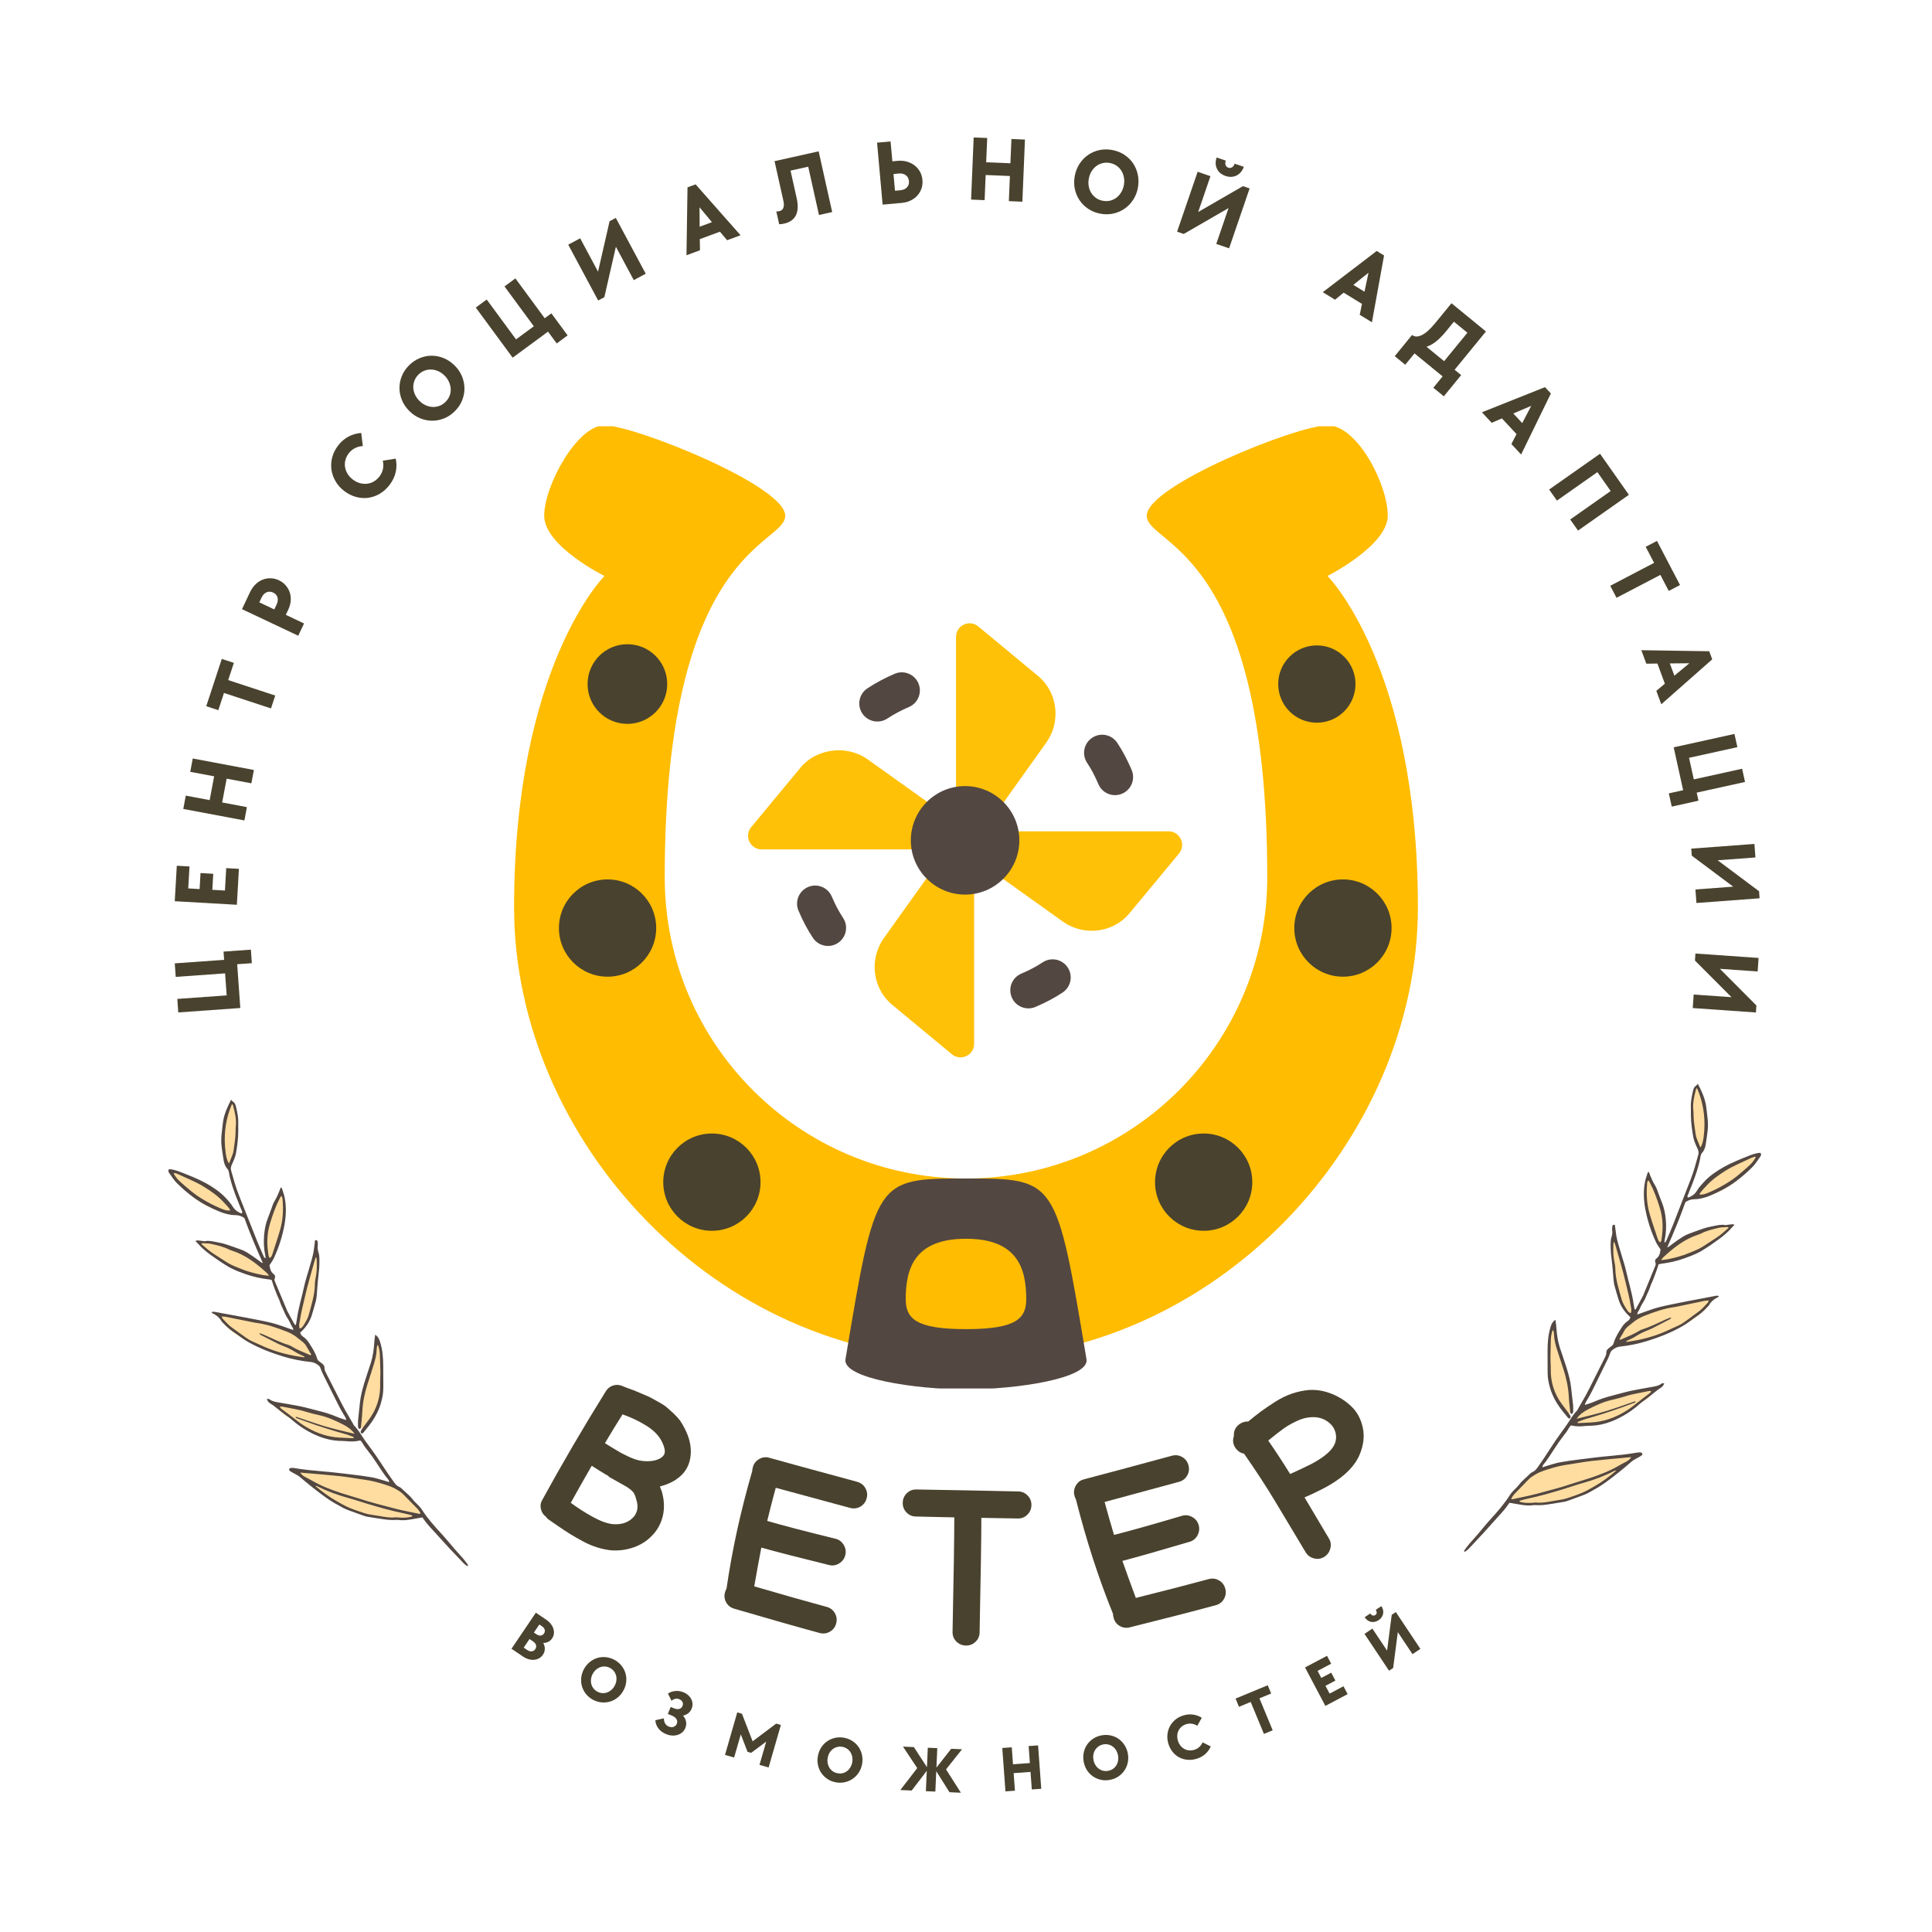 <?xml version="1.0" encoding="UTF-8"?> <svg xmlns="http://www.w3.org/2000/svg" xmlns:xlink="http://www.w3.org/1999/xlink" width="1500" zoomAndPan="magnify" viewBox="0 0 1125 1125" height="1500" preserveAspectRatio="xMidYMid meet"> <defs> <g></g> <clipPath id="6ebe9e295e"> <path d="M 299.352 248.207 L 825.805 248.207 L 825.805 792 L 299.352 792 Z M 299.352 248.207 " clip-rule="nonzero"></path> </clipPath> <clipPath id="1f1b01fe12"> <path d="M 492 686 L 633 686 L 633 808.504 L 492 808.504 Z M 492 686 " clip-rule="nonzero"></path> </clipPath> <clipPath id="b27b4050ab"> <path d="M 672.574 660.043 L 729.215 660.043 L 729.215 716.684 L 672.574 716.684 Z M 672.574 660.043 " clip-rule="nonzero"></path> </clipPath> <clipPath id="46900265da"> <path d="M 700.895 660.043 C 685.254 660.043 672.574 672.723 672.574 688.363 C 672.574 704.004 685.254 716.684 700.895 716.684 C 716.535 716.684 729.215 704.004 729.215 688.363 C 729.215 672.723 716.535 660.043 700.895 660.043 Z M 700.895 660.043 " clip-rule="nonzero"></path> </clipPath> <clipPath id="473b3c81d9"> <path d="M 753.668 512.082 L 810.309 512.082 L 810.309 568.723 L 753.668 568.723 Z M 753.668 512.082 " clip-rule="nonzero"></path> </clipPath> <clipPath id="003e55ebfd"> <path d="M 781.988 512.082 C 766.348 512.082 753.668 524.762 753.668 540.402 C 753.668 556.043 766.348 568.723 781.988 568.723 C 797.629 568.723 810.309 556.043 810.309 540.402 C 810.309 524.762 797.629 512.082 781.988 512.082 Z M 781.988 512.082 " clip-rule="nonzero"></path> </clipPath> <clipPath id="86982a61d3"> <path d="M 325.461 512.082 L 382.102 512.082 L 382.102 568.723 L 325.461 568.723 Z M 325.461 512.082 " clip-rule="nonzero"></path> </clipPath> <clipPath id="c48877d9aa"> <path d="M 353.781 512.082 C 338.141 512.082 325.461 524.762 325.461 540.402 C 325.461 556.043 338.141 568.723 353.781 568.723 C 369.422 568.723 382.102 556.043 382.102 540.402 C 382.102 524.762 369.422 512.082 353.781 512.082 Z M 353.781 512.082 " clip-rule="nonzero"></path> </clipPath> <clipPath id="5f5d3d2907"> <path d="M 386.215 660.043 L 442.855 660.043 L 442.855 716.684 L 386.215 716.684 Z M 386.215 660.043 " clip-rule="nonzero"></path> </clipPath> <clipPath id="6d4e3209b9"> <path d="M 414.535 660.043 C 398.895 660.043 386.215 672.723 386.215 688.363 C 386.215 704.004 398.895 716.684 414.535 716.684 C 430.176 716.684 442.855 704.004 442.855 688.363 C 442.855 672.723 430.176 660.043 414.535 660.043 Z M 414.535 660.043 " clip-rule="nonzero"></path> </clipPath> <clipPath id="8833bbe97d"> <path d="M 744.293 375.816 L 789.301 375.816 L 789.301 420.824 L 744.293 420.824 Z M 744.293 375.816 " clip-rule="nonzero"></path> </clipPath> <clipPath id="09d9c40134"> <path d="M 766.797 375.816 C 754.367 375.816 744.293 385.891 744.293 398.32 C 744.293 410.75 754.367 420.824 766.797 420.824 C 779.227 420.824 789.301 410.75 789.301 398.32 C 789.301 385.891 779.227 375.816 766.797 375.816 Z M 766.797 375.816 " clip-rule="nonzero"></path> </clipPath> <clipPath id="148817692e"> <path d="M 342.141 375.129 L 388.523 375.129 L 388.523 421.512 L 342.141 421.512 Z M 342.141 375.129 " clip-rule="nonzero"></path> </clipPath> <clipPath id="377f69deb9"> <path d="M 365.332 375.129 C 352.523 375.129 342.141 385.512 342.141 398.32 C 342.141 411.129 352.523 421.512 365.332 421.512 C 378.141 421.512 388.523 411.129 388.523 398.32 C 388.523 385.512 378.141 375.129 365.332 375.129 Z M 365.332 375.129 " clip-rule="nonzero"></path> </clipPath> <clipPath id="c15d1ea9ca"> <path d="M 172 856 L 246 856 L 246 885 L 172 885 Z M 172 856 " clip-rule="nonzero"></path> </clipPath> <clipPath id="ba40a4c44b"> <path d="M 114.469 923.457 L 95.059 642.637 L 253.691 631.672 L 273.102 912.492 Z M 114.469 923.457 " clip-rule="nonzero"></path> </clipPath> <clipPath id="4c4ef2e217"> <path d="M 114.469 923.457 L 95.059 642.637 L 253.691 631.672 L 273.102 912.492 Z M 114.469 923.457 " clip-rule="nonzero"></path> </clipPath> <clipPath id="11a6207036"> <path d="M 127 765 L 183 765 L 183 793 L 127 793 Z M 127 765 " clip-rule="nonzero"></path> </clipPath> <clipPath id="922d4e4246"> <path d="M 114.469 923.457 L 95.059 642.637 L 253.691 631.672 L 273.102 912.492 Z M 114.469 923.457 " clip-rule="nonzero"></path> </clipPath> <clipPath id="188ff513ad"> <path d="M 114.469 923.457 L 95.059 642.637 L 253.691 631.672 L 273.102 912.492 Z M 114.469 923.457 " clip-rule="nonzero"></path> </clipPath> <clipPath id="68a9ec1651"> <path d="M 161 818 L 210 818 L 210 839 L 161 839 Z M 161 818 " clip-rule="nonzero"></path> </clipPath> <clipPath id="6c382bf349"> <path d="M 114.469 923.457 L 95.059 642.637 L 253.691 631.672 L 273.102 912.492 Z M 114.469 923.457 " clip-rule="nonzero"></path> </clipPath> <clipPath id="77a4bcee9c"> <path d="M 114.469 923.457 L 95.059 642.637 L 253.691 631.672 L 273.102 912.492 Z M 114.469 923.457 " clip-rule="nonzero"></path> </clipPath> <clipPath id="93ab4822c3"> <path d="M 115 723 L 159 723 L 159 745 L 115 745 Z M 115 723 " clip-rule="nonzero"></path> </clipPath> <clipPath id="a3291b5fc1"> <path d="M 114.469 923.457 L 95.059 642.637 L 253.691 631.672 L 273.102 912.492 Z M 114.469 923.457 " clip-rule="nonzero"></path> </clipPath> <clipPath id="f10e5f695d"> <path d="M 114.469 923.457 L 95.059 642.637 L 253.691 631.672 L 273.102 912.492 Z M 114.469 923.457 " clip-rule="nonzero"></path> </clipPath> <clipPath id="538a94d516"> <path d="M 99 682 L 135 682 L 135 707 L 99 707 Z M 99 682 " clip-rule="nonzero"></path> </clipPath> <clipPath id="740859f3e9"> <path d="M 114.469 923.457 L 95.059 642.637 L 253.691 631.672 L 273.102 912.492 Z M 114.469 923.457 " clip-rule="nonzero"></path> </clipPath> <clipPath id="bf666d4532"> <path d="M 114.469 923.457 L 95.059 642.637 L 253.691 631.672 L 273.102 912.492 Z M 114.469 923.457 " clip-rule="nonzero"></path> </clipPath> <clipPath id="fa6c1fe39c"> <path d="M 153 695 L 166 695 L 166 734 L 153 734 Z M 153 695 " clip-rule="nonzero"></path> </clipPath> <clipPath id="42a76a7e75"> <path d="M 114.469 923.457 L 95.059 642.637 L 253.691 631.672 L 273.102 912.492 Z M 114.469 923.457 " clip-rule="nonzero"></path> </clipPath> <clipPath id="afc89f81d5"> <path d="M 114.469 923.457 L 95.059 642.637 L 253.691 631.672 L 273.102 912.492 Z M 114.469 923.457 " clip-rule="nonzero"></path> </clipPath> <clipPath id="128c7f1b9e"> <path d="M 129 642 L 138 642 L 138 680 L 129 680 Z M 129 642 " clip-rule="nonzero"></path> </clipPath> <clipPath id="4844e52d22"> <path d="M 114.469 923.457 L 95.059 642.637 L 253.691 631.672 L 273.102 912.492 Z M 114.469 923.457 " clip-rule="nonzero"></path> </clipPath> <clipPath id="cf27430001"> <path d="M 114.469 923.457 L 95.059 642.637 L 253.691 631.672 L 273.102 912.492 Z M 114.469 923.457 " clip-rule="nonzero"></path> </clipPath> <clipPath id="0b85d9da7a"> <path d="M 173 729 L 186 729 L 186 775 L 173 775 Z M 173 729 " clip-rule="nonzero"></path> </clipPath> <clipPath id="e12ff87ad4"> <path d="M 114.469 923.457 L 95.059 642.637 L 253.691 631.672 L 273.102 912.492 Z M 114.469 923.457 " clip-rule="nonzero"></path> </clipPath> <clipPath id="6b441d4b62"> <path d="M 114.469 923.457 L 95.059 642.637 L 253.691 631.672 L 273.102 912.492 Z M 114.469 923.457 " clip-rule="nonzero"></path> </clipPath> <clipPath id="5abe9df127"> <path d="M 208 780 L 223 780 L 223 832 L 208 832 Z M 208 780 " clip-rule="nonzero"></path> </clipPath> <clipPath id="5aeee06a47"> <path d="M 114.469 923.457 L 95.059 642.637 L 253.691 631.672 L 273.102 912.492 Z M 114.469 923.457 " clip-rule="nonzero"></path> </clipPath> <clipPath id="5e0b91fb19"> <path d="M 114.469 923.457 L 95.059 642.637 L 253.691 631.672 L 273.102 912.492 Z M 114.469 923.457 " clip-rule="nonzero"></path> </clipPath> <clipPath id="44b484f486"> <path d="M 98 640 L 273 640 L 273 912 L 98 912 Z M 98 640 " clip-rule="nonzero"></path> </clipPath> <clipPath id="23fb0693a3"> <path d="M 114.469 923.457 L 95.059 642.637 L 253.691 631.672 L 273.102 912.492 Z M 114.469 923.457 " clip-rule="nonzero"></path> </clipPath> <clipPath id="64995d3ca4"> <path d="M 114.469 923.457 L 95.059 642.637 L 253.691 631.672 L 273.102 912.492 Z M 114.469 923.457 " clip-rule="nonzero"></path> </clipPath> <clipPath id="6d178e06e4"> <path d="M 879 847 L 952 847 L 952 877 L 879 877 Z M 879 847 " clip-rule="nonzero"></path> </clipPath> <clipPath id="e2698c36f9"> <path d="M 1028.176 633.121 L 1010.711 914.07 L 852.008 904.203 L 869.473 623.254 Z M 1028.176 633.121 " clip-rule="nonzero"></path> </clipPath> <clipPath id="41240f1c21"> <path d="M 1010.711 914.035 L 1028.18 633.086 L 869.477 623.219 L 852.008 904.168 Z M 1010.711 914.035 " clip-rule="nonzero"></path> </clipPath> <clipPath id="1f6cf096c5"> <path d="M 942 756 L 997 756 L 997 784 L 942 784 Z M 942 756 " clip-rule="nonzero"></path> </clipPath> <clipPath id="ed06d8c36a"> <path d="M 1028.176 633.121 L 1010.711 914.07 L 852.008 904.203 L 869.473 623.254 Z M 1028.176 633.121 " clip-rule="nonzero"></path> </clipPath> <clipPath id="0e48772aa8"> <path d="M 1010.711 914.035 L 1028.18 633.086 L 869.477 623.219 L 852.008 904.168 Z M 1010.711 914.035 " clip-rule="nonzero"></path> </clipPath> <clipPath id="96be5404b4"> <path d="M 915 809 L 963 809 L 963 831 L 915 831 Z M 915 809 " clip-rule="nonzero"></path> </clipPath> <clipPath id="46a0af6720"> <path d="M 1028.176 633.121 L 1010.711 914.07 L 852.008 904.203 L 869.473 623.254 Z M 1028.176 633.121 " clip-rule="nonzero"></path> </clipPath> <clipPath id="745cf2b971"> <path d="M 1010.711 914.035 L 1028.18 633.086 L 869.477 623.219 L 852.008 904.168 Z M 1010.711 914.035 " clip-rule="nonzero"></path> </clipPath> <clipPath id="753058ddf8"> <path d="M 965 713 L 1008 713 L 1008 736 L 965 736 Z M 965 713 " clip-rule="nonzero"></path> </clipPath> <clipPath id="e0a071e54c"> <path d="M 1028.176 633.121 L 1010.711 914.07 L 852.008 904.203 L 869.473 623.254 Z M 1028.176 633.121 " clip-rule="nonzero"></path> </clipPath> <clipPath id="1102f47f45"> <path d="M 1010.711 914.035 L 1028.18 633.086 L 869.477 623.219 L 852.008 904.168 Z M 1010.711 914.035 " clip-rule="nonzero"></path> </clipPath> <clipPath id="b1958ad95d"> <path d="M 988 673 L 1024 673 L 1024 697 L 988 697 Z M 988 673 " clip-rule="nonzero"></path> </clipPath> <clipPath id="14a3268752"> <path d="M 1028.176 633.121 L 1010.711 914.07 L 852.008 904.203 L 869.473 623.254 Z M 1028.176 633.121 " clip-rule="nonzero"></path> </clipPath> <clipPath id="29e5ec1355"> <path d="M 1010.711 914.035 L 1028.18 633.086 L 869.477 623.219 L 852.008 904.168 Z M 1010.711 914.035 " clip-rule="nonzero"></path> </clipPath> <clipPath id="5bfaf0ac96"> <path d="M 957 686 L 971 686 L 971 725 L 957 725 Z M 957 686 " clip-rule="nonzero"></path> </clipPath> <clipPath id="eac34d516a"> <path d="M 1028.176 633.121 L 1010.711 914.07 L 852.008 904.203 L 869.473 623.254 Z M 1028.176 633.121 " clip-rule="nonzero"></path> </clipPath> <clipPath id="1d3cfb0ce8"> <path d="M 1010.711 914.035 L 1028.18 633.086 L 869.477 623.219 L 852.008 904.168 Z M 1010.711 914.035 " clip-rule="nonzero"></path> </clipPath> <clipPath id="8462619e80"> <path d="M 985 633 L 995 633 L 995 671 L 985 671 Z M 985 633 " clip-rule="nonzero"></path> </clipPath> <clipPath id="52122ff8f6"> <path d="M 1028.176 633.121 L 1010.711 914.07 L 852.008 904.203 L 869.473 623.254 Z M 1028.176 633.121 " clip-rule="nonzero"></path> </clipPath> <clipPath id="2cb094f1a6"> <path d="M 1010.711 914.035 L 1028.18 633.086 L 869.477 623.219 L 852.008 904.168 Z M 1010.711 914.035 " clip-rule="nonzero"></path> </clipPath> <clipPath id="2cab38fa27"> <path d="M 938 720 L 952 720 L 952 766 L 938 766 Z M 938 720 " clip-rule="nonzero"></path> </clipPath> <clipPath id="95c47eff07"> <path d="M 1028.176 633.121 L 1010.711 914.07 L 852.008 904.203 L 869.473 623.254 Z M 1028.176 633.121 " clip-rule="nonzero"></path> </clipPath> <clipPath id="08ce191d44"> <path d="M 1010.711 914.035 L 1028.18 633.086 L 869.477 623.219 L 852.008 904.168 Z M 1010.711 914.035 " clip-rule="nonzero"></path> </clipPath> <clipPath id="181fa9ffdd"> <path d="M 902 772 L 916 772 L 916 823 L 902 823 Z M 902 772 " clip-rule="nonzero"></path> </clipPath> <clipPath id="12f8d009ae"> <path d="M 1028.176 633.121 L 1010.711 914.07 L 852.008 904.203 L 869.473 623.254 Z M 1028.176 633.121 " clip-rule="nonzero"></path> </clipPath> <clipPath id="d924a6f331"> <path d="M 1010.711 914.035 L 1028.18 633.086 L 869.477 623.219 L 852.008 904.168 Z M 1010.711 914.035 " clip-rule="nonzero"></path> </clipPath> <clipPath id="6435f3b1de"> <path d="M 852 631 L 1026 631 L 1026 904 L 852 904 Z M 852 631 " clip-rule="nonzero"></path> </clipPath> <clipPath id="23da750aab"> <path d="M 1028.176 633.121 L 1010.711 914.07 L 852.008 904.203 L 869.473 623.254 Z M 1028.176 633.121 " clip-rule="nonzero"></path> </clipPath> <clipPath id="fe20c3c6a7"> <path d="M 1010.711 914.035 L 1028.18 633.086 L 869.477 623.219 L 852.008 904.168 Z M 1010.711 914.035 " clip-rule="nonzero"></path> </clipPath> </defs> <g fill="#49422e" fill-opacity="1"> <g transform="translate(140.225, 591.009)"> <g> <path d="M -2.109 -29.547 L -0.297 -4.047 L -36.422 -1.469 L -36.969 -9.344 L -8.234 -11.391 L -9.156 -24.219 L -37.891 -22.172 L -38.453 -30.047 L -9.719 -32.094 L -10.062 -36.891 L 5.859 -38.031 L 6.422 -30.156 Z M -2.109 -29.547 "></path> </g> </g> </g> <g fill="#49422e" fill-opacity="1"> <g transform="translate(137.684, 530.915)"> <g> <path d="M -35.922 -6.141 L -34.734 -26.797 L -27.344 -26.375 L -28.078 -13.594 L -21.453 -13.219 L -20.922 -22.547 L -13.516 -22.109 L -14.047 -12.781 L -6.703 -12.359 L -5.953 -25.406 L 1.438 -24.984 L 0.234 -4.062 Z M -35.922 -6.141 "></path> </g> </g> </g> <g fill="#49422e" fill-opacity="1"> <g transform="translate(141.568, 481.733)"> <g> <path d="M -34.844 -10.688 L -33.391 -18.438 L -19.484 -15.828 L -16.875 -29.688 L -30.781 -32.297 L -29.328 -40.062 L 6.266 -33.375 L 4.812 -25.609 L -9.594 -28.312 L -12.203 -14.453 L 2.203 -11.75 L 0.75 -4 Z M -34.844 -10.688 "></path> </g> </g> </g> <g fill="#49422e" fill-opacity="1"> <g transform="translate(154.165, 423.56)"> <g> <path d="M -23.75 -20.047 L -27.031 -10.031 L -34.062 -12.344 L -25.016 -39.875 L -17.984 -37.562 L -21.281 -27.547 L 6.094 -18.547 L 3.625 -11.047 Z M -23.75 -20.047 "></path> </g> </g> </g> <g fill="#49422e" fill-opacity="1"> <g transform="translate(171.931, 373.853)"> <g> <path d="M -31.016 -19.141 L -26.328 -29.062 C -25.492 -30.82 -24.453 -32.312 -23.203 -33.531 C -21.953 -34.758 -20.578 -35.676 -19.078 -36.281 C -17.578 -36.883 -16.004 -37.164 -14.359 -37.125 C -12.723 -37.094 -11.109 -36.703 -9.516 -35.953 C -7.91 -35.191 -6.578 -34.188 -5.516 -32.938 C -4.453 -31.695 -3.676 -30.328 -3.188 -28.828 C -2.695 -27.328 -2.52 -25.711 -2.656 -23.984 C -2.801 -22.254 -3.273 -20.539 -4.078 -18.844 L -5.5 -15.828 L 5.109 -10.812 L 1.734 -3.672 Z M -10.891 -21.766 C -10.18 -23.266 -9.992 -24.648 -10.328 -25.922 C -10.66 -27.191 -11.516 -28.156 -12.891 -28.812 C -14.234 -29.438 -15.516 -29.477 -16.734 -28.938 C -17.953 -28.406 -18.914 -27.391 -19.625 -25.891 L -20.938 -23.109 L -12.203 -18.984 Z M -10.891 -21.766 "></path> </g> </g> </g> <g fill="#49422e" fill-opacity="1"> <g transform="translate(195.801, 327.032)"> <g></g> </g> </g> <g fill="#49422e" fill-opacity="1"> <g transform="translate(213.712, 298.369)"> <g> <path d="M 13.141 -16.016 C 11.504 -13.867 9.613 -12.16 7.469 -10.891 C 5.332 -9.617 3.086 -8.82 0.734 -8.5 C -1.609 -8.176 -3.984 -8.344 -6.391 -9 C -8.797 -9.656 -11.078 -10.801 -13.234 -12.438 C -15.379 -14.07 -17.078 -15.969 -18.328 -18.125 C -19.586 -20.289 -20.383 -22.551 -20.719 -24.906 C -21.051 -27.27 -20.898 -29.648 -20.266 -32.047 C -19.641 -34.453 -18.52 -36.719 -16.906 -38.844 C -15.207 -41.082 -13.195 -42.832 -10.875 -44.094 C -8.551 -45.352 -6.047 -46.07 -3.359 -46.25 L -2.453 -38.625 C -4.047 -38.539 -5.555 -38.145 -6.984 -37.438 C -8.41 -36.727 -9.641 -35.703 -10.672 -34.359 C -11.609 -33.117 -12.25 -31.812 -12.594 -30.438 C -12.938 -29.07 -13 -27.707 -12.781 -26.344 C -12.57 -24.988 -12.082 -23.688 -11.312 -22.438 C -10.539 -21.195 -9.523 -20.098 -8.266 -19.141 C -6.973 -18.148 -5.617 -17.457 -4.203 -17.062 C -2.785 -16.664 -1.383 -16.539 0 -16.688 C 1.375 -16.832 2.688 -17.266 3.938 -17.984 C 5.195 -18.703 6.305 -19.691 7.266 -20.953 C 8.316 -22.328 8.992 -23.805 9.297 -25.391 C 9.598 -26.984 9.562 -28.551 9.188 -30.094 L 16.703 -31.312 C 17.297 -28.695 17.297 -26.082 16.703 -23.469 C 16.117 -20.852 14.93 -18.367 13.141 -16.016 Z M 13.141 -16.016 "></path> </g> </g> </g> <g fill="#49422e" fill-opacity="1"> <g transform="translate(249.606, 253.43)"> <g> <path d="M 15.188 -13.938 C 13.289 -12.062 11.191 -10.672 8.891 -9.766 C 6.598 -8.859 4.254 -8.422 1.859 -8.453 C -0.523 -8.484 -2.859 -8.977 -5.141 -9.938 C -7.422 -10.895 -9.5 -12.32 -11.375 -14.219 C -13.25 -16.113 -14.656 -18.219 -15.594 -20.531 C -16.539 -22.852 -17.008 -25.203 -17 -27.578 C -16.988 -29.961 -16.516 -32.289 -15.578 -34.562 C -14.641 -36.844 -13.223 -38.922 -11.328 -40.797 C -9.453 -42.641 -7.359 -44.023 -5.047 -44.953 C -2.742 -45.879 -0.406 -46.328 1.969 -46.297 C 4.352 -46.273 6.691 -45.773 8.984 -44.797 C 11.285 -43.816 13.375 -42.379 15.25 -40.484 C 17.125 -38.586 18.523 -36.488 19.453 -34.188 C 20.379 -31.895 20.844 -29.555 20.844 -27.172 C 20.844 -24.785 20.367 -22.441 19.422 -20.141 C 18.473 -17.848 17.062 -15.781 15.188 -13.938 Z M 9.797 -19.391 C 10.879 -20.453 11.672 -21.625 12.172 -22.906 C 12.68 -24.188 12.906 -25.508 12.844 -26.875 C 12.789 -28.25 12.469 -29.609 11.875 -30.953 C 11.289 -32.297 10.441 -33.531 9.328 -34.656 C 8.211 -35.781 6.988 -36.645 5.656 -37.25 C 4.32 -37.852 2.977 -38.188 1.625 -38.25 C 0.27 -38.312 -1.051 -38.102 -2.344 -37.625 C -3.645 -37.156 -4.836 -36.391 -5.922 -35.328 C -6.992 -34.266 -7.773 -33.082 -8.266 -31.781 C -8.766 -30.488 -8.992 -29.164 -8.953 -27.812 C -8.91 -26.457 -8.594 -25.109 -8 -23.766 C -7.406 -22.422 -6.551 -21.188 -5.438 -20.062 C -4.32 -18.938 -3.098 -18.07 -1.766 -17.469 C -0.441 -16.863 0.895 -16.531 2.25 -16.469 C 3.602 -16.406 4.93 -16.609 6.234 -17.078 C 7.535 -17.555 8.723 -18.328 9.797 -19.391 Z M 9.797 -19.391 "></path> </g> </g> </g> <g fill="#49422e" fill-opacity="1"> <g transform="translate(295.253, 210.678)"> <g> <path d="M 23.859 -17.562 L 3.266 -2.406 L -18.203 -31.578 L -11.844 -36.266 L 5.234 -13.062 L 15.594 -20.688 L -1.484 -43.891 L 4.859 -48.562 L 21.938 -25.359 L 25.812 -28.219 L 35.266 -15.375 L 28.922 -10.688 Z M 23.859 -17.562 "></path> </g> </g> </g> <g fill="#49422e" fill-opacity="1"> <g transform="translate(344.41, 176.321)"> <g> <path d="M -13.531 -33.844 L -6.578 -37.562 L 3.828 -18.125 L 10.547 -47.5 L 14.172 -49.438 L 31.594 -16.938 L 24.641 -13.203 L 14.219 -32.641 L 7.5 -3.281 L 3.891 -1.344 Z M -13.531 -33.844 "></path> </g> </g> </g> <g fill="#49422e" fill-opacity="1"> <g transform="translate(399.224, 148.825)"> <g> <path d="M 1.109 -39.734 L 5.828 -41.469 L 32 -11.828 L 24.188 -8.938 L 19.984 -13.906 L 8.266 -9.578 L 8.375 -3.094 L 0.516 -0.188 Z M 15.344 -19.453 L 8.109 -28.125 L 8.188 -16.812 Z M 15.344 -19.453 "></path> </g> </g> </g> <g fill="#49422e" fill-opacity="1"> <g transform="translate(452.341, 130.654)"> <g> <path d="M 4.266 -0.453 C 3.18 -0.211 2.219 -0.086 1.375 -0.078 L -0.297 -7.578 C -0.098 -7.555 0.172 -7.551 0.516 -7.562 C 0.859 -7.582 1.164 -7.625 1.438 -7.688 C 2.602 -7.945 3.383 -8.582 3.781 -9.594 C 4.188 -10.602 4.219 -11.898 3.875 -13.484 L -1.328 -36.812 L 24.359 -42.531 L 32.234 -7.172 L 24.547 -5.469 L 18.281 -33.594 L 7.984 -31.297 L 11.578 -15.203 C 12.492 -11.055 12.332 -7.742 11.094 -5.266 C 9.863 -2.797 7.586 -1.191 4.266 -0.453 Z M 4.266 -0.453 "></path> </g> </g> </g> <g fill="#49422e" fill-opacity="1"> <g transform="translate(509.905, 119.504)"> <g> <path d="M 0.812 -36.438 L 8.672 -37.141 L 9.719 -25.562 L 12.781 -25.844 C 14.719 -26.02 16.531 -25.863 18.219 -25.375 C 19.906 -24.895 21.391 -24.16 22.672 -23.172 C 23.953 -22.18 24.992 -20.961 25.797 -19.516 C 26.598 -18.066 27.078 -16.461 27.234 -14.703 C 27.391 -12.941 27.203 -11.285 26.672 -9.734 C 26.141 -8.191 25.348 -6.832 24.297 -5.656 C 23.242 -4.477 21.938 -3.508 20.375 -2.75 C 18.812 -1.988 17.098 -1.523 15.234 -1.359 L 4.047 -0.359 Z M 14.312 -8.719 C 15.969 -8.863 17.258 -9.41 18.188 -10.359 C 19.113 -11.305 19.508 -12.535 19.375 -14.047 C 19.238 -15.555 18.629 -16.707 17.547 -17.5 C 16.461 -18.289 15.094 -18.613 13.438 -18.469 L 10.375 -18.188 L 11.25 -8.438 Z M 14.312 -8.719 "></path> </g> </g> </g> <g fill="#49422e" fill-opacity="1"> <g transform="translate(561.403, 116.046)"> <g> <path d="M 5.562 -36.016 L 13.438 -35.688 L 12.844 -21.547 L 26.953 -20.969 L 27.547 -35.109 L 35.422 -34.781 L 33.922 1.406 L 26.047 1.078 L 26.656 -13.562 L 12.547 -14.141 L 11.938 0.5 L 4.062 0.172 Z M 5.562 -36.016 "></path> </g> </g> </g> <g fill="#49422e" fill-opacity="1"> <g transform="translate(620.648, 119.919)"> <g> <path d="M 20.109 4.516 C 17.484 4.023 15.141 3.094 13.078 1.719 C 11.023 0.352 9.332 -1.312 8 -3.281 C 6.664 -5.258 5.738 -7.461 5.219 -9.891 C 4.707 -12.316 4.695 -14.836 5.188 -17.453 C 5.676 -20.078 6.598 -22.43 7.953 -24.516 C 9.316 -26.609 10.977 -28.332 12.938 -29.688 C 14.895 -31.051 17.078 -31.992 19.484 -32.516 C 21.898 -33.047 24.422 -33.066 27.047 -32.578 C 29.629 -32.086 31.957 -31.16 34.031 -29.797 C 36.102 -28.441 37.805 -26.773 39.141 -24.797 C 40.473 -22.828 41.395 -20.617 41.906 -18.172 C 42.426 -15.734 42.441 -13.203 41.953 -10.578 C 41.461 -7.961 40.535 -5.617 39.172 -3.547 C 37.816 -1.473 36.16 0.238 34.203 1.594 C 32.242 2.957 30.051 3.906 27.625 4.438 C 25.195 4.977 22.691 5.004 20.109 4.516 Z M 21.516 -3.016 C 23.004 -2.734 24.422 -2.754 25.766 -3.078 C 27.109 -3.398 28.32 -3.969 29.406 -4.781 C 30.5 -5.602 31.426 -6.641 32.188 -7.891 C 32.957 -9.148 33.488 -10.555 33.781 -12.109 C 34.07 -13.672 34.082 -15.172 33.812 -16.609 C 33.551 -18.047 33.062 -19.336 32.344 -20.484 C 31.625 -21.641 30.695 -22.613 29.562 -23.406 C 28.426 -24.195 27.113 -24.734 25.625 -25.016 C 24.133 -25.285 22.719 -25.254 21.375 -24.922 C 20.031 -24.598 18.812 -24.031 17.719 -23.219 C 16.633 -22.406 15.711 -21.375 14.953 -20.125 C 14.191 -18.883 13.664 -17.484 13.375 -15.922 C 13.082 -14.367 13.066 -12.867 13.328 -11.422 C 13.586 -9.973 14.078 -8.68 14.797 -7.547 C 15.523 -6.41 16.453 -5.438 17.578 -4.625 C 18.711 -3.82 20.023 -3.285 21.516 -3.016 Z M 21.516 -3.016 "></path> </g> </g> </g> <g fill="#49422e" fill-opacity="1"> <g transform="translate(681.791, 132.977)"> <g> <path d="M 15.594 -32.953 L 23.062 -30.391 L 15.906 -9.531 L 41.969 -24.578 L 45.859 -23.25 L 33.906 11.625 L 26.438 9.062 L 33.594 -11.812 L 7.5 3.266 L 3.625 1.938 Z M 31.844 -30.516 C 29.457 -31.336 27.789 -32.727 26.844 -34.688 C 25.895 -36.645 25.836 -38.836 26.672 -41.266 L 31.984 -39.453 C 31.641 -38.461 31.602 -37.594 31.875 -36.844 C 32.156 -36.102 32.691 -35.598 33.484 -35.328 C 34.266 -35.066 34.984 -35.145 35.641 -35.562 C 36.305 -35.977 36.812 -36.68 37.156 -37.672 L 42.469 -35.844 C 42.062 -34.645 41.488 -33.617 40.75 -32.766 C 40.02 -31.91 39.191 -31.25 38.266 -30.781 C 37.348 -30.32 36.336 -30.062 35.234 -30 C 34.141 -29.945 33.008 -30.117 31.844 -30.516 Z M 31.844 -30.516 "></path> </g> </g> </g> <g fill="#49422e" fill-opacity="1"> <g transform="translate(739.456, 154.873)"> <g></g> </g> </g> <g fill="#49422e" fill-opacity="1"> <g transform="translate(769.775, 169.861)"> <g> <path d="M 31.875 -23.719 L 36.156 -21.094 L 29.094 17.797 L 22 13.453 L 23.297 7.078 L 12.641 0.562 L 7.609 4.656 L 0.469 0.281 Z M 24.766 0 L 27.109 -11.047 L 18.266 -3.984 Z M 24.766 0 "></path> </g> </g> </g> <g fill="#49422e" fill-opacity="1"> <g transform="translate(816.94, 200.265)"> <g> <path d="M 5.312 -5.219 C 6.727 -4.062 8.586 -4.02 10.891 -5.094 C 13.191 -6.164 15.844 -8.531 18.844 -12.188 L 28.25 -23.688 L 48.328 -7.25 L 30.078 15.047 L 33.891 18.156 L 23.797 30.5 L 17.688 25.516 L 23.094 18.906 L 6.734 5.516 L 1.328 12.125 L -4.781 7.125 Z M 23.969 10.047 L 37.531 -6.516 L 29.672 -12.953 L 24.984 -7.219 C 22.973 -4.77 21.051 -2.828 19.219 -1.391 C 17.395 0.047 15.562 1.062 13.719 1.656 Z M 23.969 10.047 "></path> </g> </g> </g> <g fill="#49422e" fill-opacity="1"> <g transform="translate(862.543, 239.658)"> <g> <path d="M 37.109 -14.219 L 40.531 -10.531 L 23.203 25 L 17.531 18.891 L 20.531 13.125 L 12.016 3.969 L 6.062 6.547 L 0.375 0.406 Z M 23.844 6.703 L 29.094 -3.328 L 18.656 1.109 Z M 23.844 6.703 "></path> </g> </g> </g> <g fill="#49422e" fill-opacity="1"> <g transform="translate(899.721, 281.718)"> <g> <path d="M 31.969 -17.5 L 48.781 6.406 L 19.156 27.234 L 14.609 20.781 L 38.172 4.203 L 30.438 -6.797 L 6.875 9.781 L 2.344 3.328 Z M 31.969 -17.5 "></path> </g> </g> </g> <g fill="#49422e" fill-opacity="1"> <g transform="translate(932.255, 330.8)"> <g> <path d="M 30.922 -3.047 L 26.031 -12.391 L 32.594 -15.828 L 46.016 9.859 L 39.453 13.297 L 34.578 3.953 L 9.047 17.297 L 5.391 10.297 Z M 30.922 -3.047 "></path> </g> </g> </g> <g fill="#49422e" fill-opacity="1"> <g transform="translate(955.551, 378.096)"> <g> <path d="M 39.719 1.125 L 41.469 5.844 L 11.812 32 L 8.922 24.188 L 13.891 20.016 L 9.562 8.281 L 3.094 8.375 L 0.188 0.516 Z M 19.438 15.359 L 28.141 8.125 L 16.797 8.219 Z M 19.438 15.359 "></path> </g> </g> </g> <g fill="#49422e" fill-opacity="1"> <g transform="translate(973.717, 431.196)"> <g> <path d="M 6.375 28.938 L 0.875 3.969 L 36.25 -3.828 L 37.953 3.875 L 9.812 10.078 L 12.578 22.641 L 40.719 16.438 L 42.406 24.141 L 14.266 30.344 L 15.312 35.047 L -0.266 38.484 L -1.969 30.781 Z M 6.375 28.938 "></path> </g> </g> </g> <g fill="#49422e" fill-opacity="1"> <g transform="translate(985.174, 490.064)"> <g> <path d="M 36.422 1.359 L 37.016 9.234 L 15.016 10.875 L 39.125 28.906 L 39.422 33.016 L 2.656 35.75 L 2.078 27.875 L 24.078 26.234 L -0.047 8.188 L -0.359 4.094 Z M 36.422 1.359 "></path> </g> </g> </g> <g fill="#49422e" fill-opacity="1"> <g transform="translate(988.182, 551.238)"> <g> <path d="M 35.844 6.578 L 35.297 14.453 L 13.312 12.906 L 34.562 34.234 L 34.281 38.328 L -2.5 35.75 L -1.953 27.891 L 20.062 29.422 L -1.219 8.094 L -0.938 4 Z M 35.844 6.578 "></path> </g> </g> </g> <g clip-path="url(#6ebe9e295e)"> <path fill="#ffbc00" d="M 773.008 335.383 C 773.008 335.383 825.637 388.012 825.637 528.355 C 825.637 664.004 707.82 791.496 562.492 791.496 C 417.168 791.496 299.352 664.004 299.352 528.355 C 299.352 388.012 351.98 335.383 351.98 335.383 C 351.98 335.383 316.895 318.094 316.895 300.297 C 316.895 282.754 336.066 247.668 351.98 247.668 C 369.234 247.668 457.238 282.754 457.238 300.297 C 457.238 317.84 387.066 317.84 387.066 510.812 C 387.066 607.711 465.594 686.238 562.492 686.238 C 659.375 686.238 737.922 607.711 737.922 510.812 C 737.922 317.84 667.75 317.84 667.75 300.297 C 667.75 282.754 755.246 247.668 773.008 247.668 C 790.551 247.668 808.094 282.289 808.094 300.297 C 808.094 317.637 773.008 335.383 773.008 335.383 Z M 773.008 335.383 " fill-opacity="1" fill-rule="nonzero"></path> </g> <g clip-path="url(#1f1b01fe12)"> <path fill="#534741" d="M 562.492 809.039 C 533.16 809.039 490.453 802.68 492.32 791.496 C 509.863 686.238 509.863 686.238 562.492 686.238 C 615.121 686.238 615.121 686.238 632.664 791.496 C 634.535 802.68 591.824 809.039 562.492 809.039 Z M 562.492 721.324 C 532.336 721.324 527.406 738.867 527.406 756.41 C 527.406 767.754 533.16 773.953 562.492 773.953 C 591.824 773.953 597.578 767.754 597.578 756.41 C 597.578 738.867 592.648 721.324 562.492 721.324 Z M 562.492 721.324 " fill-opacity="1" fill-rule="evenodd"></path> </g> <g clip-path="url(#b27b4050ab)"> <g clip-path="url(#46900265da)"> <path fill="#49422e" d="M 672.574 660.043 L 729.215 660.043 L 729.215 716.684 L 672.574 716.684 Z M 672.574 660.043 " fill-opacity="1" fill-rule="nonzero"></path> </g> </g> <g clip-path="url(#473b3c81d9)"> <g clip-path="url(#003e55ebfd)"> <path fill="#49422e" d="M 753.668 512.082 L 810.309 512.082 L 810.309 568.723 L 753.668 568.723 Z M 753.668 512.082 " fill-opacity="1" fill-rule="nonzero"></path> </g> </g> <g clip-path="url(#86982a61d3)"> <g clip-path="url(#c48877d9aa)"> <path fill="#49422e" d="M 325.461 512.082 L 382.102 512.082 L 382.102 568.723 L 325.461 568.723 Z M 325.461 512.082 " fill-opacity="1" fill-rule="nonzero"></path> </g> </g> <g clip-path="url(#5f5d3d2907)"> <g clip-path="url(#6d4e3209b9)"> <path fill="#49422e" d="M 386.215 660.043 L 442.855 660.043 L 442.855 716.684 L 386.215 716.684 Z M 386.215 660.043 " fill-opacity="1" fill-rule="nonzero"></path> </g> </g> <path fill="#534741" d="M 473.375 546.148 C 470.277 541.504 467.527 536.324 464.969 530.32 C 462.684 524.969 465.191 518.789 470.531 516.504 C 475.891 514.219 482.062 516.715 484.348 522.062 C 486.391 526.855 488.527 530.91 490.898 534.449 C 494.133 539.281 492.824 545.832 487.98 549.055 C 483.223 552.258 476.648 551.035 473.375 546.148 Z M 473.375 546.148 " fill-opacity="1" fill-rule="nonzero"></path> <path fill="#534741" d="M 639.582 456.602 C 637.539 451.809 635.402 447.754 633.031 444.215 C 629.797 439.383 631.105 432.832 635.949 429.609 C 640.762 426.352 647.312 427.68 650.555 432.516 C 653.652 437.16 656.402 442.34 658.961 448.344 C 661.246 453.691 658.738 459.875 653.398 462.16 C 648.039 464.457 641.855 461.941 639.582 456.602 Z M 639.582 456.602 " fill-opacity="1" fill-rule="nonzero"></path> <path fill="#534741" d="M 589.137 580.766 C 586.852 575.418 589.348 569.223 594.695 566.949 C 599.477 564.906 603.543 562.77 607.094 560.398 C 611.949 557.156 618.477 558.48 621.699 563.316 C 624.934 568.16 623.617 574.699 618.781 577.922 C 614.137 581.02 608.957 583.77 602.953 586.328 C 597.711 588.582 591.453 586.199 589.137 580.766 Z M 589.137 580.766 " fill-opacity="1" fill-rule="nonzero"></path> <path fill="#534741" d="M 502.062 415.367 C 498.891 410.492 500.27 403.973 505.137 400.793 C 510.129 397.527 515.449 394.684 520.977 392.336 C 526.293 390.051 532.508 392.535 534.793 397.898 C 537.078 403.246 534.582 409.441 529.234 411.715 C 524.852 413.578 520.609 415.844 516.637 418.434 C 511.855 421.57 505.297 420.297 502.062 415.367 Z M 502.062 415.367 " fill-opacity="1" fill-rule="nonzero"></path> <path fill="#ffc107" d="M 635.688 541.988 C 629.734 541.988 623.941 540.156 618.953 536.672 L 578.016 507.445 C 572.023 503.172 578.34 484.066 585.555 484.066 L 680.445 484.066 C 687.113 484.066 690.797 491.859 686.523 497.008 L 657.98 531.449 C 652.652 538.105 644.492 541.988 635.688 541.988 Z M 635.688 541.988 " fill-opacity="1" fill-rule="nonzero"></path> <path fill="#ffc107" d="M 538.375 494.598 L 443.484 494.598 C 436.82 494.598 433.133 486.805 437.41 481.656 L 465.949 447.215 C 474.871 436.055 492.613 433.355 504.98 441.992 L 545.914 471.219 C 551.898 475.492 545.578 494.598 538.375 494.598 Z M 538.375 494.598 " fill-opacity="1" fill-rule="nonzero"></path> <path fill="#ffc107" d="M 554.289 613.898 L 519.848 585.359 C 513.195 580.031 509.309 571.867 509.309 563.051 C 509.309 557.094 511.152 551.301 514.625 546.316 L 543.84 505.395 C 548.211 499.273 567.23 505.34 567.23 512.934 L 567.23 607.82 C 567.23 614.562 559.352 618.102 554.289 613.898 Z M 554.289 613.898 " fill-opacity="1" fill-rule="nonzero"></path> <path fill="#ffc107" d="M 556.699 465.742 L 556.699 370.852 C 556.699 364.145 564.547 360.531 569.645 364.766 L 604.082 393.305 C 610.738 398.633 614.621 406.797 614.621 415.609 C 614.621 421.57 612.781 427.363 609.305 432.348 L 580.09 473.27 C 575.371 479.887 556.699 472.965 556.699 465.742 Z M 556.699 465.742 " fill-opacity="1" fill-rule="nonzero"></path> <path fill="#534741" d="M 561.965 520.926 C 544.547 520.926 530.371 506.75 530.371 489.332 C 530.371 471.914 544.547 457.738 561.965 457.738 C 579.383 457.738 593.559 471.914 593.559 489.332 C 593.559 506.75 579.383 520.926 561.965 520.926 Z M 561.965 520.926 " fill-opacity="1" fill-rule="nonzero"></path> <g clip-path="url(#8833bbe97d)"> <g clip-path="url(#09d9c40134)"> <path fill="#49422e" d="M 744.293 375.816 L 789.301 375.816 L 789.301 420.824 L 744.293 420.824 Z M 744.293 375.816 " fill-opacity="1" fill-rule="nonzero"></path> </g> </g> <g clip-path="url(#148817692e)"> <g clip-path="url(#377f69deb9)"> <path fill="#49422e" d="M 342.141 375.129 L 388.523 375.129 L 388.523 421.512 L 342.141 421.512 Z M 342.141 375.129 " fill-opacity="1" fill-rule="nonzero"></path> </g> </g> <g clip-path="url(#c15d1ea9ca)"> <g clip-path="url(#ba40a4c44b)"> <g clip-path="url(#4c4ef2e217)"> <path fill="#ffdda0" d="M 173.883 858.332 C 174.637 859.465 175.422 860.199 176.191 860.711 C 176.43 861.711 179.844 863.785 180.672 864.348 L 180.5 864.305 C 189.848 872.234 200.02 879.031 211.926 882.328 C 214.973 883.188 246.844 887.246 245.68 881.855 L 245.734 881.797 C 233.914 856.891 195.578 858.863 172.875 856.82 Z M 173.883 858.332 " fill-opacity="1" fill-rule="nonzero"></path> </g> </g> </g> <g clip-path="url(#11a6207036)"> <g clip-path="url(#922d4e4246)"> <g clip-path="url(#188ff513ad)"> <path fill="#ffdda0" d="M 127.93 767.246 C 130.734 773.539 140.191 778.98 146.047 782.07 C 155.531 787.059 166.07 790.223 176.656 791.578 L 176.66 791.633 C 181.461 792.543 183.562 792.734 181.074 787.719 C 178.262 782.156 173.82 778.289 168.27 775.516 C 156.938 769.867 139.949 766.473 127.273 765.938 Z M 127.93 767.246 " fill-opacity="1" fill-rule="nonzero"></path> </g> </g> </g> <g clip-path="url(#68a9ec1651)"> <g clip-path="url(#6c382bf349)"> <g clip-path="url(#77a4bcee9c)"> <path fill="#ffdda0" d="M 161.996 819.383 C 162.16 822.59 168.68 825.523 170.883 827.176 C 176.121 831.156 181.551 834.617 187.945 836.543 C 190.77 837.422 208.738 841.145 209.113 836.773 C 209.195 835.469 202.418 830.469 201.648 829.957 C 196.93 826.953 191.379 825.023 186.035 823.59 C 178.5 821.516 169.879 818.387 161.988 818.48 Z M 161.996 819.383 " fill-opacity="1" fill-rule="nonzero"></path> </g> </g> </g> <g clip-path="url(#93ab4822c3)"> <g clip-path="url(#a3291b5fc1)"> <g clip-path="url(#f10e5f695d)"> <path fill="#ffdda0" d="M 156.406 741.812 C 150.188 734.23 140.258 729.332 131.184 726.18 C 127.484 724.914 118.934 721.16 115.863 724.871 C 128.383 735.457 141.973 742.695 158.496 744.262 C 157.82 743.465 157.145 742.664 156.406 741.812 Z M 156.406 741.812 " fill-opacity="1" fill-rule="nonzero"></path> </g> </g> </g> <g clip-path="url(#538a94d516)"> <g clip-path="url(#740859f3e9)"> <g clip-path="url(#bf666d4532)"> <path fill="#ffdda0" d="M 99.93 683.723 C 105.078 692.898 123.59 707.754 134.973 705.895 C 132.711 699.336 124.625 694.141 119.035 690.805 C 115.977 688.988 103.543 680.48 99.93 683.723 Z M 99.93 683.723 " fill-opacity="1" fill-rule="nonzero"></path> </g> </g> </g> <g clip-path="url(#fa6c1fe39c)"> <g clip-path="url(#42a76a7e75)"> <g clip-path="url(#afc89f81d5)"> <path fill="#ffdda0" d="M 162.379 696.836 C 157.207 705.258 149.598 724.91 156.594 733.902 C 161.633 730.902 163.379 718.652 164.477 713.273 C 165.344 708.703 167.438 699.023 163.293 695.363 C 162.988 695.836 162.684 696.309 162.379 696.836 Z M 162.379 696.836 " fill-opacity="1" fill-rule="nonzero"></path> </g> </g> </g> <g clip-path="url(#128c7f1b9e)"> <g clip-path="url(#4844e52d22)"> <g clip-path="url(#cf27430001)"> <path fill="#ffdda0" d="M 134.43 642.582 L 134.047 642.723 C 129.719 652.781 126.172 670.004 133.215 679.672 C 135.957 672.824 137.266 666.473 137.711 659.055 C 137.895 656.785 138.289 641.301 134.43 642.582 Z M 134.43 642.582 " fill-opacity="1" fill-rule="nonzero"></path> </g> </g> </g> <g clip-path="url(#0b85d9da7a)"> <g clip-path="url(#e12ff87ad4)"> <g clip-path="url(#6b441d4b62)"> <path fill="#ffdda0" d="M 182.582 732.84 C 179.383 740.449 177.797 749.305 175.926 757.328 C 174.703 762.492 171.812 769.629 173.645 774.918 C 180.715 773.582 182.801 758.039 183.5 752.633 C 184.375 745.746 186.781 736.496 183.785 729.824 C 183.402 730.863 183.02 731.848 182.582 732.84 Z M 182.582 732.84 " fill-opacity="1" fill-rule="nonzero"></path> </g> </g> </g> <g clip-path="url(#5abe9df127)"> <g clip-path="url(#5aeee06a47)"> <g clip-path="url(#5e0b91fb19)"> <path fill="#ffdda0" d="M 216 796.02 C 214.879 799.371 213.34 802.41 212.391 805.805 C 210.371 813.332 209.398 821.297 208.867 829.117 C 208.828 829.348 208.895 829.512 208.91 829.738 C 208.668 831.105 210.363 832.004 211.504 831.363 C 211.84 831.34 212.172 831.203 212.492 830.957 C 213.289 830.223 214.016 829.328 214.625 828.383 C 214.793 828.312 214.895 828.195 215 828.074 C 216.145 826.699 216.941 825.176 217.562 823.496 C 219.988 818.648 221.453 813.695 221.793 808.031 C 223.086 788.367 220.316 780.941 219.523 780.887 C 218.723 780.715 218.676 788.219 216 796.02 Z M 216 796.02 " fill-opacity="1" fill-rule="nonzero"></path> </g> </g> </g> <g clip-path="url(#44b484f486)"> <g clip-path="url(#23fb0693a3)"> <g clip-path="url(#64995d3ca4)"> <path fill="#534741" d="M 123.082 764.027 C 123.863 763.918 124.191 763.781 124.535 763.816 C 130.875 764.957 137.156 766.102 143.504 767.297 C 148.418 768.258 153.391 769.152 158.266 770.34 C 162.113 771.316 165.883 772.805 169.637 774.066 C 169.98 774.156 170.27 774.25 170.848 774.434 C 170.703 773.148 169.918 772.41 169.52 771.535 C 169.051 770.496 168.59 769.512 168.012 768.539 C 167.504 767.672 166.879 766.812 166.418 765.883 C 165.961 764.957 165.613 764.023 165.156 763.094 C 164.688 762.055 164.227 761.07 163.758 760.031 C 163.355 759.102 163.062 758.105 162.715 757.172 C 162.312 756.238 161.852 755.312 161.449 754.383 C 161.047 753.449 160.695 752.461 160.352 751.523 C 159.941 750.48 159.527 749.438 159.176 748.391 C 158.828 747.453 158.535 746.461 158.172 745.301 C 157.77 745.215 157.254 745.082 156.684 745.008 C 151.965 744.488 147.324 743.457 142.816 741.848 C 140.441 740.996 138.07 740.145 135.797 739.062 C 133.934 738.23 132.168 737.168 130.453 736.047 C 128.629 734.934 126.852 733.699 125.129 732.465 C 121.816 730.215 118.605 727.84 115.914 724.812 C 115.301 724.121 114.641 723.547 113.789 722.645 C 114.395 722.434 114.723 722.242 115.008 722.277 C 116.195 722.367 117.395 722.566 118.59 722.707 C 118.762 722.754 118.992 722.848 119.16 722.781 C 121.266 722.242 123.277 722.777 125.387 723.141 C 127.672 723.547 129.961 724.008 132.156 724.762 C 134.984 725.691 137.762 726.688 140.598 727.73 C 142.969 728.582 145.047 730.074 147.117 731.453 C 148.715 732.527 150.262 733.719 151.867 734.906 C 152.109 735.113 152.453 735.203 153.098 735.555 C 149.098 726.637 145.457 718.031 142.312 709.277 C 140.652 708.098 138.98 707.59 137.004 707.559 C 133.844 707.551 130.738 706.695 127.777 705.488 C 122.551 703.312 117.465 700.73 112.891 697.379 C 109.504 694.906 106.328 692.191 103.363 689.293 C 101.488 687.504 100.09 685.234 98.594 683.137 C 98.16 682.602 97.77 681.84 98.324 680.898 C 99.273 680.719 100.25 680.992 101.223 681.207 C 102.484 681.516 103.754 681.934 104.973 682.414 C 110.078 684.43 115.234 686.387 120.043 689.043 C 124.152 691.355 128.113 694.016 131.402 697.512 C 132.984 699.207 134.512 700.906 135.723 702.91 C 136.922 704.742 138.641 705.922 140.719 706.625 C 141.406 705.957 140.969 705.367 140.707 704.82 C 139.34 701.359 137.863 697.965 136.605 694.441 C 135.207 690.535 133.914 686.504 133.234 682.379 C 133.133 681.766 132.863 681.105 132.438 680.684 C 131.156 679.25 130.523 677.488 130.234 675.703 C 129.766 673.027 129.41 670.344 129.059 667.719 C 128.695 664.867 128.832 661.98 129.195 659.078 C 129.449 657.031 129.59 654.988 129.902 652.992 C 130.613 648.543 132.473 644.469 134.559 640.375 C 134.984 640.797 135.238 641.23 135.652 641.484 C 136.715 642.145 137.125 643.188 137.367 644.242 C 138.156 647.516 138.891 650.793 138.73 654.188 C 138.68 655.883 138.789 657.512 138.738 659.207 C 138.684 663.328 138.117 667.375 137.441 671.426 C 137.031 673.656 136.055 675.867 135.07 677.965 C 134.484 679.246 134.219 680.336 134.594 681.664 C 135.941 686.477 137.293 691.348 139.141 696.016 C 142.621 704.746 146.043 713.477 149.523 722.207 C 150.68 725.059 151.887 727.852 153.156 730.699 C 153.488 731.41 153.609 732.359 154.648 732.684 C 154.617 732.234 154.648 731.891 154.566 731.504 C 153.66 727.391 153.426 723.176 153.812 718.977 C 154.098 715.742 154.723 712.539 155.922 709.465 C 156.691 707.551 157.348 705.645 158.062 703.734 C 158.586 702.344 158.992 700.848 159.75 699.613 C 161.324 697.078 162.43 694.293 163.426 691.574 C 163.98 691.422 164.117 691.75 164.199 692.141 C 164.703 693.742 165.32 695.277 165.656 696.891 C 166.816 702.227 166.621 707.598 165.695 712.965 C 164.473 719.762 162.391 726.336 159.492 732.574 C 158.855 733.973 157.871 735.223 156.902 736.758 C 156.902 736.758 156.977 736.977 157.051 737.254 C 157.238 739.16 157.859 740.809 159.465 741.996 C 160.238 742.562 160.355 743.457 160.02 744.27 C 159.676 745.027 159.836 745.691 160.164 746.402 C 161.926 750.625 163.68 754.793 165.438 759.012 C 165.906 760.109 166.383 761.262 166.852 762.355 C 166.984 762.629 167.004 762.91 167.133 763.129 C 168.562 765.848 170.043 768.512 171.523 771.172 C 171.648 771.332 171.938 771.426 172.289 771.629 C 172.488 770.43 172.695 769.344 172.848 768.316 C 173.789 761.48 175.871 754.906 177.32 748.152 C 177.887 745.688 178.68 743.32 179.359 740.902 C 180.309 737.508 181.43 734.102 182.211 730.723 C 182.781 728.367 182.949 725.93 183.293 723.539 C 183.375 723.082 183.398 722.629 183.43 722.23 C 184.199 721.953 184.723 722.199 184.879 722.809 C 185.043 723.586 185.164 724.48 185.047 725.277 C 184.855 726.59 185.008 727.934 185.43 729.145 C 185.996 730.797 185.996 732.434 186 734.125 C 186.055 737.395 185.715 740.633 185.32 743.875 C 184.879 747.289 184.777 750.738 184.449 754.145 C 184.312 755.453 184.18 756.758 183.812 757.969 C 183.145 760.555 182.363 763.145 181.582 765.738 C 180.434 769.484 178.336 772.621 175.531 775.297 C 175.266 775.539 175 775.781 174.793 776.023 C 175.035 777.078 175.641 777.715 176.414 778.281 C 177.949 779.246 179.059 780.637 180.008 782.094 C 181.836 784.898 183.668 787.707 184.625 790.969 C 184.855 791.855 185.402 792.438 186.113 792.898 C 186.645 793.254 187.18 793.668 187.66 794.086 C 188.496 794.762 189 795.52 188.969 796.703 C 188.914 797.5 189.25 798.32 189.641 799.082 C 191.016 801.809 192.445 804.531 193.816 807.258 C 195.383 810.309 196.945 813.359 198.516 816.465 C 199.301 818.047 200.145 819.625 200.984 821.145 C 202.461 823.75 203.988 826.297 205.465 828.848 C 205.723 829.336 205.93 829.887 206.352 830.25 C 208.84 832.789 210.523 835.941 212.527 838.793 C 214.586 841.641 216.754 844.48 218.762 847.387 C 221.082 850.781 223.293 854.184 225.559 857.582 C 226.875 859.52 228.246 861.398 229.562 863.281 C 230.312 864.359 231.223 865.254 232.441 865.793 C 233.023 866.035 233.617 866.445 234.043 866.922 C 236.047 868.984 238.418 870.625 240.219 872.98 C 241.211 874.324 242.527 875.418 243.684 876.637 C 244.297 877.324 244.965 878.012 245.469 878.77 C 248.824 884.062 252.98 888.684 257.188 893.246 C 259.871 896.164 262.402 899.316 265.035 902.348 C 266.445 903.945 267.906 905.535 269.316 907.129 C 270.539 908.512 271.66 910.016 272.66 911.469 C 272.254 912.117 271.898 911.859 271.66 911.648 C 271.066 911.238 270.414 910.777 269.926 910.246 C 267.008 907.234 264.148 904.215 261.285 901.141 C 258.297 897.906 255.422 894.664 252.434 891.43 C 250.125 888.996 247.922 886.496 245.969 883.586 C 244.02 883.945 242.012 884.254 240.004 884.617 C 237.336 885.141 234.648 885.438 231.969 885.059 C 231.512 884.98 231.062 885.012 230.559 885.043 C 227.918 885.227 225.363 884.953 222.797 884.566 C 219.887 884.09 216.871 883.734 213.961 883.203 C 212.762 883.004 211.656 882.516 210.5 882.145 C 208.074 881.297 205.586 880.398 203.152 879.492 C 202.113 879.113 201.066 878.68 200.074 878.184 C 196.559 876.281 193.043 874.383 189.777 872.012 C 184.551 868.254 179.539 864.258 174.68 860.082 C 173.418 858.984 171.852 858.359 170.383 857.5 C 169.793 857.148 169.215 856.906 168.734 856.488 C 168.492 856.277 168.293 855.84 168.332 855.555 C 168.422 855.27 168.793 854.902 169.07 854.828 C 169.797 854.723 170.531 854.727 171.27 854.844 C 176.695 855.77 182.145 856.293 187.648 856.758 C 193.32 857.215 198.953 857.895 204.586 858.578 C 208.566 859.035 212.551 859.551 216.488 860.238 C 218.66 860.594 220.797 861.352 222.98 861.934 C 224.133 862.25 225.285 862.621 226.613 863.035 C 226.656 862.074 226.121 861.66 225.805 861.172 C 225.43 860.637 224.945 860.16 224.574 859.68 C 224.199 859.141 223.824 858.602 223.449 858.066 C 223.07 857.527 222.695 856.988 222.32 856.449 C 221.945 855.914 221.57 855.375 221.25 854.832 C 220.875 854.293 220.555 853.75 220.18 853.215 C 219.805 852.676 219.426 852.137 219.109 851.594 C 218.73 851.059 218.355 850.52 217.98 849.98 C 217.605 849.441 217.285 848.902 216.91 848.363 C 216.535 847.824 216.105 847.348 215.73 846.809 C 215.355 846.27 214.926 845.793 214.551 845.254 C 214.176 844.715 213.801 844.176 213.371 843.699 C 212.996 843.16 212.57 842.684 212.191 842.145 C 211.816 841.605 211.496 841.008 211.176 840.469 C 210.801 839.93 210.422 839.391 210.113 838.961 C 209.828 838.926 209.652 838.824 209.48 838.836 C 206.82 839.469 204.168 839.484 201.438 839.164 C 200.812 839.098 200.137 839.086 199.516 839.074 C 192.242 839.125 185.598 836.875 179.32 833.359 C 175.914 831.453 172.715 829.191 169.77 826.574 C 168.746 825.629 167.562 824.867 166.434 824.043 C 164.055 822.23 161.672 820.422 159.402 818.605 C 158.266 817.668 156.762 817.152 155.941 815.855 C 155.75 815.527 155.562 815.262 155.297 814.715 C 155.914 814.672 156.465 814.465 156.703 814.672 C 158.73 816.227 161.172 816.453 163.512 816.855 C 167.34 817.547 171.215 818.125 175.051 818.934 C 178.484 819.656 181.883 820.66 185.324 821.496 C 189.055 822.422 192.688 823.523 196.176 825.031 C 197.859 825.762 199.645 826.258 201.605 826.914 C 201.516 826.41 201.484 825.961 201.293 825.637 C 200.457 824.172 199.57 822.766 198.738 821.301 C 197.965 819.945 197.246 818.527 196.531 817.109 C 193.98 812.039 191.43 806.969 188.934 801.898 C 188.09 800.262 187.293 798.57 186.664 796.809 C 186.379 795.926 185.887 795.34 185.234 794.875 C 183.93 793.949 182.695 793.246 180.992 793.082 C 175.598 792.551 170.336 791.504 165.148 789.945 C 158.004 787.789 151.051 785.109 144.535 781.441 C 141.781 779.941 139.324 777.855 136.723 776.117 C 134.301 774.535 132.086 772.715 130.137 770.594 C 129.707 770.113 129.113 769.703 128.852 769.156 C 127.758 767.203 126.09 765.906 124.156 764.914 C 123.762 764.883 123.574 764.613 123.082 764.027 Z M 177.367 790.398 C 177.262 789.73 176.633 789.602 176.168 789.41 C 174.707 788.664 173.086 788.043 171.723 787.121 C 169.301 785.543 166.629 784.43 163.961 783.371 C 163.383 783.129 162.742 782.891 162.16 782.594 C 158.77 780.91 155.379 779.172 151.988 777.43 C 151.52 777.18 151.043 776.82 151.113 776.191 L 151.059 776.254 C 151.93 776.59 152.793 776.867 153.664 777.203 C 158.434 779.297 163.055 781.688 168.066 783.199 C 168.59 783.391 169.109 783.578 169.582 783.887 C 172.824 785.918 176.414 787.25 179.902 788.758 C 180.25 788.902 180.625 789.383 181.258 788.777 C 180.234 787.043 179.156 785.312 178.191 783.574 C 177.105 781.73 175.285 780.727 173.73 779.426 C 171.75 777.699 169.457 776.391 167.078 775.43 C 161.168 773.129 155.215 771.059 148.895 770.254 C 147.812 770.102 146.723 769.84 145.637 769.633 C 141 768.656 136.367 767.734 131.734 766.816 C 130.934 766.645 130.145 766.645 129.07 766.605 C 129.336 767.207 129.422 767.594 129.605 767.809 C 131.488 769.766 133.207 771.789 135.457 773.328 C 137.055 774.402 138.609 775.648 140.207 776.777 C 142.344 778.266 144.375 779.93 146.762 781.008 C 149.32 782.129 151.828 783.309 154.391 784.43 C 161.656 787.535 169.402 789.426 177.367 790.398 C 177.477 790.391 177.531 790.332 177.586 790.328 C 177.641 790.324 177.699 790.32 177.754 790.316 C 177.586 790.328 177.477 790.391 177.367 790.398 Z M 174.836 857.477 C 175.914 859.148 177.082 859.746 178.25 860.344 C 179.539 861.043 180.938 861.68 182.176 862.441 C 187.461 865.461 193.137 867.605 198.852 869.469 C 202.371 870.633 205.992 871.57 209.512 872.734 C 216.211 874.98 223.094 876.59 229.934 878.434 C 234.699 879.68 239.555 880.531 244.363 881.551 C 244.48 881.602 244.633 881.363 244.906 881.234 C 244.316 880.09 243.566 879.012 242.66 878.117 C 239.988 875.367 237.266 872.734 234.652 869.984 C 233.438 868.77 232.027 867.965 230.559 867.105 C 227.559 865.34 224.176 864.5 220.891 863.488 C 219.102 862.934 217.27 862.555 215.496 862.168 C 213.781 861.836 212.016 861.617 210.25 861.348 C 206.09 860.73 201.977 860 197.828 859.555 C 191.746 858.902 185.621 858.422 179.492 857.887 C 178.133 857.812 176.77 857.68 174.836 857.477 Z M 206.504 834.922 C 204.574 832.293 202.207 830.707 199.754 829.465 C 195.367 827.23 190.883 825.172 186.012 824.098 C 183.32 823.496 180.566 822.84 177.914 822.008 C 173.531 820.617 169.039 820.082 164.57 819.094 C 164.113 819.012 163.551 819.051 163.043 819.031 C 163.043 819.875 163.625 820.117 164.047 820.484 C 166.547 822.398 169.156 824.25 171.605 826.223 C 173.996 828.145 176.488 829.945 179.188 831.453 C 184.941 834.723 191.059 836.723 197.688 837.113 C 200.176 837.223 202.723 837.328 205.211 837.438 C 205.496 837.477 206.016 837.664 205.957 836.824 C 204.629 836.352 203.285 835.711 201.906 835.297 C 194.027 833.133 186.188 830.688 178.488 827.891 C 176.578 827.176 174.617 826.523 172.707 825.809 C 172.418 825.715 172.012 825.574 172.25 824.938 C 177.793 826.754 183.289 828.742 188.875 830.445 C 194.574 832.082 200.367 833.484 206.504 834.922 Z M 156.762 742.859 C 155.961 741.898 155.648 741.469 155.23 741.105 C 149.207 735.598 142.832 730.68 134.875 728.184 C 134.414 728.047 134.012 727.902 133.602 727.707 C 130.266 725.961 126.598 725.145 122.988 724.32 C 121.555 723.969 120.035 724.02 118.562 723.949 C 118.164 723.922 117.641 723.676 117.238 724.383 C 119.57 726.309 121.746 728.414 124.344 730.039 C 126.699 731.512 129.008 733.043 131.367 734.574 C 132.551 735.34 133.727 736.047 135.008 736.637 C 136.527 737.375 138.09 737.945 139.656 738.57 C 143.957 740.418 148.438 741.574 153.008 742.441 C 154.039 742.652 155.059 742.695 156.762 742.859 Z M 240.004 882.98 C 239.992 882.812 240.035 882.586 240.023 882.418 C 238.414 882.02 236.805 881.566 235.203 881.227 C 228.109 879.797 221.09 877.801 214.176 875.742 C 210.375 874.594 206.562 873.277 202.711 872.246 C 196.5 870.531 190.48 868.352 184.75 865.422 C 184.574 865.32 184.293 865.34 183.551 865.223 C 187.746 868.77 191.785 871.703 196.129 874.168 C 198.477 875.473 200.832 876.891 203.27 877.906 C 206.352 879.215 209.523 880.238 212.695 881.258 C 213.852 881.629 215.051 881.828 216.246 882.027 C 217.902 882.309 219.555 882.535 221.211 882.812 C 224.234 883.34 227.266 883.918 230.34 883.535 C 231.07 883.484 231.812 883.605 232.551 883.668 C 234.59 883.809 236.621 883.781 238.676 883.355 C 239.184 883.32 239.562 883.125 240.004 882.98 Z M 134.051 704.828 C 133.914 704.5 133.895 704.219 133.711 704.008 C 133.277 703.418 132.785 702.828 132.293 702.242 C 131.68 701.551 131.016 700.922 130.406 700.23 C 127.047 696.516 123.016 693.691 118.832 691.102 C 114.41 688.363 109.539 686.441 104.816 684.23 C 104.059 683.887 103.301 683.488 102.492 683.262 C 102.09 683.121 101.617 682.816 101.148 683.41 C 102.113 685.094 103.293 686.648 104.734 687.957 C 107.082 690.051 109.48 692.145 111.93 694.117 C 113.543 695.418 115.203 696.543 116.973 697.66 C 120.57 699.949 124.371 701.887 128.324 703.59 C 130.121 704.312 131.93 705.145 134.051 704.828 Z M 157.062 732.516 C 158.102 732.051 158.363 730.957 158.695 730.035 C 160.227 725.246 161.871 720.508 163.23 715.676 C 164.766 710.152 165.055 704.492 164.551 698.828 C 164.496 698.043 164.543 697.137 163.758 696.344 C 163.402 696.934 163.043 697.465 162.797 697.992 C 160.41 702.613 158.719 707.523 157.203 712.535 C 155.508 718.184 155.277 723.84 156.188 729.645 C 156.309 730.594 156.27 731.668 157.062 732.516 Z M 133.348 677.52 C 134.117 675.605 134.742 674.039 135.316 672.531 C 135.602 671.777 135.883 670.914 135.996 670.117 C 136.469 666.359 137.168 662.59 137.188 658.809 C 137.184 657.906 137.172 656.949 137.277 656.039 C 137.773 651.773 136.762 647.723 135.691 643.68 C 135.613 643.348 135.523 642.902 134.973 643.109 C 131.68 650.953 130.387 659.164 131.023 667.582 C 131.48 673.359 132.078 675.465 133.348 677.52 Z M 174.512 773.617 C 175.68 773.367 176.297 772.477 176.805 771.652 C 177.969 769.77 179.191 767.82 179.777 765.695 C 181.395 759.715 183.352 753.77 183.367 747.449 C 183.391 746.152 183.637 744.836 183.887 743.578 C 184.434 740.832 184.578 738.059 184.441 735.25 C 184.375 734.293 184.586 733.266 184.039 731.891 C 183.656 732.879 183.355 733.406 183.227 734.035 C 181.293 741.105 179.125 748.141 177.535 755.301 C 176.5 759.941 175.234 764.484 174.598 769.156 C 174.305 770.586 173.953 772.02 174.512 773.617 Z M 217.938 781.613 C 217.707 785.637 217.191 789.562 215.988 793.426 C 214.695 797.52 213.277 801.512 212.035 805.602 C 210.988 809.23 209.949 812.969 209.594 816.77 C 209.266 820.18 208.824 823.594 208.5 827.059 C 208.414 828.246 208.441 829.488 208.465 830.668 C 208.488 831.008 208.629 831.391 208.82 831.719 C 208.949 831.934 209.297 832.078 209.465 832.066 C 209.691 832.051 209.895 831.754 210.051 831.574 C 210.156 831.457 210.141 831.23 210.188 831.059 C 210.477 827.938 210.879 824.75 211 821.637 C 211.289 816.035 212.496 810.59 214.215 805.281 C 215.375 801.648 216.594 798.066 217.691 794.379 C 218.566 791.555 219.27 788.629 219.344 785.637 C 219.398 784.785 219.391 783.883 220.012 783.051 C 220.824 785.027 221.129 786.98 221.207 788.949 C 221.32 792.211 221.434 795.477 221.488 798.688 C 221.543 801.109 221.316 803.551 221.367 805.918 C 221.551 813.461 219.426 820.266 215.047 826.324 C 213.867 827.984 212.566 829.598 211.383 831.258 C 210.918 831.855 210.508 832.445 210.16 833.148 C 209.812 833.793 209.965 834.402 210.844 834.848 C 211.164 834.602 211.484 834.352 211.801 833.992 C 212.789 832.797 213.773 831.543 214.758 830.293 C 217.867 826.297 220.387 821.949 221.797 817.055 C 222.668 814.117 223.246 811.09 223.203 807.988 C 223.152 803.988 223.156 799.984 223.16 795.977 C 223.152 790.957 222.809 785.961 221.23 781.105 C 220.738 779.672 220.195 778.355 218.477 777.18 C 218.258 778.887 218.012 780.258 217.938 781.613 Z M 217.938 781.613 " fill-opacity="1" fill-rule="nonzero"></path> </g> </g> </g> <g clip-path="url(#6d178e06e4)"> <g clip-path="url(#e2698c36f9)"> <g clip-path="url(#41240f1c21)"> <path fill="#ffdda0" d="M 950.852 849.324 C 950.105 850.461 949.324 851.203 948.562 851.719 C 948.328 852.719 944.93 854.82 944.105 855.387 L 944.277 855.344 C 934.984 863.336 924.859 870.203 912.977 873.582 C 909.934 874.465 878.094 878.742 879.219 873.344 L 879.164 873.285 C 890.812 848.297 929.16 850.004 951.848 847.805 Z M 950.852 849.324 " fill-opacity="1" fill-rule="nonzero"></path> </g> </g> </g> <g clip-path="url(#1f6cf096c5)"> <g clip-path="url(#ed06d8c36a)"> <g clip-path="url(#0e48772aa8)"> <path fill="#ffdda0" d="M 996.172 757.922 C 993.414 764.234 983.992 769.738 978.16 772.871 C 968.711 777.922 958.191 781.16 947.613 782.59 L 947.613 782.645 C 942.816 783.586 940.719 783.793 943.172 778.762 C 945.945 773.18 950.359 769.285 955.891 766.469 C 967.184 760.742 984.148 757.23 996.82 756.609 Z M 996.172 757.922 " fill-opacity="1" fill-rule="nonzero"></path> </g> </g> </g> <g clip-path="url(#96be5404b4)"> <g clip-path="url(#46a0af6720)"> <g clip-path="url(#745cf2b971)"> <path fill="#ffdda0" d="M 962.469 810.293 C 962.328 813.5 955.828 816.48 953.637 818.148 C 948.426 822.164 943.02 825.664 936.641 827.633 C 933.82 828.531 915.875 832.375 915.473 828.008 C 915.383 826.707 922.125 821.656 922.891 821.141 C 927.59 818.105 933.125 816.137 938.461 814.664 C 945.98 812.539 954.578 809.352 962.469 809.391 Z M 962.469 810.293 " fill-opacity="1" fill-rule="nonzero"></path> </g> </g> </g> <g clip-path="url(#753058ddf8)"> <g clip-path="url(#e0a071e54c)"> <g clip-path="url(#1102f47f45)"> <path fill="#ffdda0" d="M 967.52 732.684 C 973.688 725.062 983.582 720.094 992.637 716.879 C 996.324 715.586 1004.848 711.777 1007.945 715.465 C 995.5 726.137 981.961 733.469 965.449 735.152 C 966.121 734.348 966.789 733.543 967.52 732.684 Z M 967.52 732.684 " fill-opacity="1" fill-rule="nonzero"></path> </g> </g> </g> <g clip-path="url(#b1958ad95d)"> <g clip-path="url(#14a3268752)"> <g clip-path="url(#29e5ec1355)"> <path fill="#ffdda0" d="M 1023.594 674.207 C 1018.508 683.418 1000.098 698.398 988.707 696.621 C 990.922 690.047 998.973 684.797 1004.539 681.422 C 1007.586 679.582 1019.957 670.992 1023.594 674.207 Z M 1023.594 674.207 " fill-opacity="1" fill-rule="nonzero"></path> </g> </g> </g> <g clip-path="url(#5bfaf0ac96)"> <g clip-path="url(#eac34d516a)"> <g clip-path="url(#1d3cfb0ce8)"> <path fill="#ffdda0" d="M 961.234 687.75 C 966.465 696.141 974.211 715.734 967.277 724.777 C 962.219 721.812 960.387 709.574 959.254 704.203 C 958.355 699.637 956.191 689.977 960.312 686.285 C 960.621 686.754 960.93 687.227 961.234 687.75 Z M 961.234 687.75 " fill-opacity="1" fill-rule="nonzero"></path> </g> </g> </g> <g clip-path="url(#8462619e80)"> <g clip-path="url(#52122ff8f6)"> <g clip-path="url(#2cb094f1a6)"> <path fill="#ffdda0" d="M 988.809 633.309 L 989.195 633.445 C 993.59 643.473 997.258 660.672 990.281 670.387 C 987.492 663.559 986.141 657.215 985.641 649.801 C 985.445 647.531 984.941 632.051 988.809 633.309 Z M 988.809 633.309 " fill-opacity="1" fill-rule="nonzero"></path> </g> </g> </g> <g clip-path="url(#2cab38fa27)"> <g clip-path="url(#95c47eff07)"> <g clip-path="url(#08ce191d44)"> <path fill="#ffdda0" d="M 941.285 723.895 C 944.535 731.48 946.184 740.324 948.109 748.336 C 949.367 753.492 952.309 760.609 950.512 765.91 C 943.434 764.625 941.238 749.094 940.504 743.691 C 939.578 736.812 937.109 727.582 940.062 720.887 C 940.449 721.926 940.84 722.906 941.285 723.895 Z M 941.285 723.895 " fill-opacity="1" fill-rule="nonzero"></path> </g> </g> </g> <g clip-path="url(#181fa9ffdd)"> <g clip-path="url(#12f8d009ae)"> <g clip-path="url(#d924a6f331)"> <path fill="#ffdda0" d="M 908.305 787.305 C 909.449 790.648 911.008 793.676 911.984 797.062 C 914.051 804.578 915.082 812.535 915.664 820.352 C 915.707 820.582 915.641 820.746 915.629 820.973 C 915.879 822.34 914.188 823.25 913.043 822.613 C 912.707 822.594 912.379 822.461 912.055 822.215 C 911.254 821.488 910.52 820.598 909.902 819.656 C 909.734 819.59 909.629 819.469 909.527 819.352 C 908.371 817.984 907.562 816.465 906.934 814.793 C 904.473 809.961 902.973 805.016 902.594 799.355 C 901.164 779.699 903.883 772.258 904.676 772.195 C 905.477 772.02 905.574 779.523 908.305 787.305 Z M 908.305 787.305 " fill-opacity="1" fill-rule="nonzero"></path> </g> </g> </g> <g clip-path="url(#6435f3b1de)"> <g clip-path="url(#23da750aab)"> <g clip-path="url(#fe20c3c6a7)"> <path fill="#534741" d="M 1001 754.672 C 1000.215 754.566 999.887 754.434 999.547 754.469 C 993.215 755.652 986.938 756.84 980.602 758.082 C 975.691 759.074 970.727 760.004 965.859 761.227 C 962.02 762.227 958.258 763.742 954.516 765.031 C 954.172 765.121 953.883 765.219 953.309 765.406 C 953.441 764.117 954.223 763.379 954.613 762.5 C 955.074 761.457 955.531 760.469 956.098 759.492 C 956.605 758.621 957.223 757.758 957.676 756.824 C 958.125 755.895 958.469 754.957 958.918 754.027 C 959.379 752.984 959.836 752 960.293 750.957 C 960.691 750.023 960.98 749.023 961.32 748.086 C 961.715 747.152 962.168 746.223 962.562 745.289 C 962.961 744.355 963.305 743.363 963.645 742.426 C 964.047 741.379 964.449 740.332 964.797 739.281 C 965.137 738.344 965.426 737.348 965.781 736.188 C 966.18 736.098 966.695 735.961 967.266 735.883 C 971.98 735.332 976.613 734.266 981.113 732.629 C 983.477 731.762 985.844 730.895 988.109 729.793 C 989.969 728.949 991.727 727.875 993.434 726.742 C 995.25 725.613 997.02 724.371 998.73 723.125 C 1002.031 720.848 1005.223 718.453 1007.895 715.406 C 1008.5 714.711 1009.156 714.129 1010.004 713.223 C 1009.395 713.016 1009.07 712.828 1008.785 712.867 C 1007.594 712.961 1006.398 713.168 1005.203 713.32 C 1005.031 713.367 1004.801 713.465 1004.637 713.398 C 1002.527 712.871 1000.52 713.422 998.41 713.801 C 996.129 714.223 993.844 714.699 991.652 715.465 C 988.828 716.418 986.059 717.43 983.23 718.496 C 980.867 719.363 978.797 720.871 976.738 722.262 C 975.148 723.348 973.609 724.551 972.012 725.746 C 971.773 725.957 971.43 726.051 970.785 726.402 C 974.727 717.457 978.309 708.828 981.391 700.055 C 983.043 698.863 984.711 698.344 986.688 698.297 C 989.844 698.27 992.945 697.391 995.898 696.164 C 1001.109 693.953 1006.176 691.336 1010.73 687.953 C 1014.098 685.457 1017.258 682.719 1020.199 679.801 C 1022.059 678 1023.441 675.719 1024.926 673.613 C 1025.355 673.074 1025.742 672.309 1025.18 671.371 C 1024.23 671.199 1023.254 671.477 1022.281 671.699 C 1021.023 672.016 1019.754 672.445 1018.543 672.934 C 1013.453 674.984 1008.309 676.977 1003.52 679.668 C 999.426 682.008 995.48 684.691 992.219 688.211 C 990.645 689.918 989.129 691.629 987.934 693.641 C 986.75 695.484 985.039 696.672 982.965 697.391 C 982.273 696.727 982.703 696.133 982.965 695.586 C 984.309 692.117 985.758 688.711 986.992 685.18 C 988.367 681.262 989.633 677.227 990.281 673.094 C 990.379 672.477 990.645 671.82 991.066 671.395 C 992.34 669.949 992.957 668.184 993.238 666.398 C 993.684 663.719 994.02 661.035 994.355 658.402 C 994.699 655.551 994.543 652.664 994.156 649.766 C 993.891 647.719 993.734 645.68 993.406 643.684 C 992.668 639.242 990.781 635.176 988.664 631.098 C 988.242 631.523 987.992 631.957 987.582 632.215 C 986.523 632.883 986.121 633.93 985.887 634.984 C 985.117 638.266 984.406 641.547 984.59 644.941 C 984.652 646.637 984.555 648.266 984.617 649.961 C 984.699 654.082 985.293 658.121 986 662.168 C 986.426 664.395 987.418 666.598 988.414 668.691 C 989.012 669.969 989.281 671.059 988.918 672.387 C 987.602 677.211 986.285 682.09 984.469 686.77 C 981.051 695.523 977.688 704.281 974.27 713.031 C 973.133 715.895 971.941 718.695 970.691 721.551 C 970.367 722.262 970.25 723.215 969.215 723.543 C 969.242 723.094 969.207 722.754 969.289 722.363 C 970.164 718.246 970.371 714.031 969.957 709.832 C 969.648 706.598 969.004 703.402 967.785 700.336 C 967 698.43 966.328 696.527 965.602 694.621 C 965.066 693.234 964.652 691.742 963.883 690.508 C 962.293 687.984 961.168 685.211 960.152 682.496 C 959.598 682.348 959.465 682.68 959.383 683.07 C 958.891 684.672 958.285 686.215 957.961 687.828 C 956.84 693.172 957.07 698.543 958.031 703.902 C 959.301 710.691 961.43 717.254 964.371 723.469 C 965.02 724.863 966.012 726.109 966.988 727.633 C 966.988 727.633 966.918 727.855 966.844 728.133 C 966.668 730.039 966.059 731.691 964.461 732.891 C 963.695 733.461 963.582 734.359 963.926 735.168 C 964.273 735.922 964.121 736.59 963.793 737.305 C 962.062 741.535 960.34 745.715 958.609 749.949 C 958.145 751.047 957.68 752.203 957.219 753.301 C 957.086 753.574 957.07 753.855 956.941 754.074 C 955.531 756.805 954.07 759.477 952.605 762.148 C 952.484 762.312 952.195 762.406 951.844 762.609 C 951.637 761.414 951.422 760.328 951.262 759.305 C 950.277 752.477 948.148 745.914 946.648 739.168 C 946.07 736.707 945.258 734.348 944.562 731.934 C 943.59 728.547 942.445 725.148 941.641 721.773 C 941.055 719.426 940.867 716.988 940.508 714.598 C 940.426 714.141 940.395 713.688 940.363 713.293 C 939.594 713.02 939.07 713.27 938.918 713.879 C 938.758 714.66 938.645 715.555 938.766 716.352 C 938.965 717.66 938.824 719.004 938.41 720.219 C 937.855 721.875 937.867 723.512 937.875 725.203 C 937.844 728.473 938.203 731.707 938.625 734.949 C 939.09 738.359 939.211 741.809 939.562 745.211 C 939.707 746.52 939.852 747.824 940.23 749.031 C 940.914 751.613 941.711 754.199 942.508 756.785 C 943.688 760.523 945.805 763.645 948.629 766.301 C 948.895 766.543 949.16 766.785 949.371 767.023 C 949.137 768.078 948.535 768.719 947.766 769.293 C 946.238 770.266 945.137 771.664 944.199 773.129 C 942.391 775.949 940.578 778.77 939.645 782.035 C 939.418 782.926 938.875 783.512 938.168 783.977 C 937.641 784.336 937.105 784.754 936.629 785.176 C 935.797 785.855 935.297 786.617 935.336 787.801 C 935.402 788.594 935.066 789.422 934.684 790.188 C 933.328 792.922 931.918 795.652 930.562 798.387 C 929.02 801.449 927.477 804.512 925.93 807.629 C 925.152 809.215 924.324 810.797 923.496 812.324 C 922.035 814.941 920.523 817.496 919.066 820.059 C 918.812 820.547 918.609 821.102 918.191 821.469 C 915.719 824.02 914.055 827.188 912.074 830.055 C 910.035 832.914 907.883 835.77 905.898 838.691 C 903.602 842.102 901.414 845.516 899.172 848.93 C 897.867 850.879 896.508 852.766 895.207 854.66 C 894.465 855.742 893.562 856.645 892.344 857.188 C 891.766 857.434 891.176 857.848 890.75 858.328 C 888.762 860.406 886.402 862.062 884.621 864.434 C 883.633 865.781 882.324 866.883 881.176 868.109 C 880.57 868.805 879.906 869.496 879.41 870.254 C 876.09 875.574 871.969 880.223 867.793 884.812 C 865.129 887.746 862.617 890.918 860.004 893.969 C 858.609 895.574 857.156 897.176 855.758 898.781 C 854.543 900.172 853.438 901.68 852.441 903.141 C 852.855 903.789 853.207 903.527 853.445 903.316 C 854.035 902.902 854.688 902.434 855.168 901.902 C 858.066 898.867 860.902 895.832 863.746 892.738 C 866.711 889.48 869.562 886.219 872.531 882.965 C 874.824 880.512 877.012 878 878.941 875.074 C 880.891 875.422 882.902 875.715 884.91 876.066 C 887.586 876.57 890.277 876.852 892.949 876.453 C 893.406 876.367 893.855 876.395 894.363 876.43 C 897 876.594 899.559 876.301 902.121 875.895 C 905.027 875.398 908.039 875.023 910.949 874.469 C 912.145 874.262 913.246 873.77 914.398 873.387 C 916.82 872.523 919.301 871.605 921.727 870.688 C 922.766 870.301 923.809 869.855 924.797 869.355 C 928.301 867.43 931.805 865.504 935.055 863.113 C 940.25 859.32 945.238 855.289 950.066 851.078 C 951.32 849.973 952.883 849.336 954.344 848.469 C 954.93 848.109 955.512 847.863 955.988 847.445 C 956.227 847.234 956.422 846.793 956.383 846.508 C 956.289 846.223 955.918 845.859 955.641 845.785 C 954.914 845.684 954.18 845.695 953.438 845.82 C 948.023 846.777 942.574 847.344 937.074 847.848 C 931.406 848.34 925.777 849.062 920.152 849.781 C 916.176 850.27 912.191 850.809 908.258 851.523 C 906.094 851.898 903.957 852.668 901.777 853.266 C 900.633 853.586 899.48 853.969 898.156 854.391 C 898.102 853.43 898.637 853.012 898.949 852.523 C 899.32 851.984 899.801 851.508 900.172 851.02 C 900.543 850.48 900.914 849.941 901.285 849.398 C 901.656 848.859 902.031 848.316 902.402 847.777 C 902.773 847.238 903.145 846.695 903.461 846.152 C 903.832 845.609 904.148 845.066 904.52 844.527 C 904.895 843.984 905.266 843.445 905.582 842.898 C 905.953 842.359 906.324 841.82 906.695 841.277 C 907.066 840.738 907.383 840.191 907.758 839.652 C 908.129 839.113 908.551 838.629 908.926 838.09 C 909.297 837.551 909.723 837.066 910.094 836.527 C 910.465 835.988 910.836 835.445 911.262 834.965 C 911.633 834.426 912.059 833.941 912.43 833.402 C 912.801 832.863 913.121 832.262 913.438 831.719 C 913.809 831.176 914.18 830.637 914.488 830.203 C 914.773 830.164 914.949 830.062 915.117 830.074 C 917.785 830.691 920.438 830.688 923.164 830.348 C 923.789 830.273 924.465 830.262 925.086 830.242 C 932.359 830.242 938.988 827.949 945.242 824.391 C 948.633 822.461 951.82 820.176 954.746 817.539 C 955.762 816.586 956.938 815.816 958.062 814.98 C 960.43 813.156 962.801 811.328 965.055 809.496 C 966.188 808.551 967.684 808.023 968.5 806.723 C 968.688 806.395 968.875 806.125 969.133 805.578 C 968.516 805.539 967.965 805.336 967.727 805.547 C 965.711 807.113 963.273 807.355 960.934 807.773 C 957.113 808.496 953.242 809.102 949.41 809.934 C 945.98 810.68 942.59 811.707 939.156 812.566 C 935.43 813.52 931.809 814.648 928.328 816.18 C 926.648 816.918 924.867 817.43 922.91 818.098 C 922.996 817.594 923.027 817.145 923.215 816.82 C 924.039 815.348 924.918 813.938 925.742 812.465 C 926.504 811.102 927.211 809.68 927.918 808.258 C 930.434 803.172 932.949 798.086 935.41 792.992 C 936.246 791.355 937.027 789.656 937.645 787.891 C 937.926 787.004 938.414 786.414 939.062 785.949 C 940.359 785.012 941.59 784.301 943.289 784.125 C 948.684 783.559 953.938 782.473 959.109 780.879 C 966.238 778.672 973.176 775.945 979.664 772.234 C 982.41 770.711 984.852 768.609 987.441 766.852 C 989.852 765.254 992.055 763.418 993.992 761.281 C 994.414 760.801 995.004 760.387 995.266 759.84 C 996.344 757.879 998.004 756.57 999.93 755.562 C 1000.324 755.531 1000.512 755.262 1001 754.672 Z M 946.898 781.418 C 946.996 780.746 947.625 780.617 948.09 780.418 C 949.543 779.664 951.164 779.031 952.52 778.102 C 954.93 776.504 957.594 775.371 960.254 774.297 C 960.832 774.051 961.469 773.809 962.051 773.508 C 965.426 771.797 968.805 770.035 972.188 768.273 C 972.652 768.02 973.129 767.652 973.055 767.027 L 973.105 767.09 C 972.238 767.43 971.375 767.715 970.508 768.055 C 965.754 770.184 961.148 772.605 956.145 774.152 C 955.625 774.348 955.105 774.539 954.637 774.848 C 951.406 776.902 947.828 778.262 944.348 779.793 C 944.004 779.938 943.633 780.426 942.996 779.82 C 944.004 778.078 945.07 776.34 946.027 774.598 C 947.098 772.746 948.91 771.73 950.457 770.418 C 952.426 768.68 954.707 767.355 957.082 766.375 C 962.977 764.035 968.918 761.922 975.227 761.074 C 976.309 760.918 977.398 760.645 978.48 760.43 C 983.113 759.422 987.738 758.469 992.363 757.516 C 993.164 757.34 993.953 757.332 995.027 757.289 C 994.766 757.891 994.684 758.281 994.504 758.496 C 992.633 760.465 990.926 762.5 988.688 764.055 C 987.098 765.141 985.555 766.398 983.961 767.539 C 981.836 769.043 979.816 770.719 977.438 771.812 C 974.883 772.949 972.387 774.148 969.832 775.285 C 962.59 778.445 954.855 780.387 946.898 781.418 C 946.785 781.41 946.734 781.352 946.676 781.348 C 946.621 781.344 946.566 781.34 946.508 781.336 C 946.676 781.348 946.785 781.41 946.898 781.418 Z M 949.891 848.473 C 948.828 850.156 947.66 850.762 946.496 851.363 C 945.211 852.074 943.82 852.719 942.586 853.488 C 937.324 856.547 931.66 858.73 925.961 860.633 C 922.445 861.824 918.836 862.781 915.32 863.973 C 908.641 866.266 901.77 867.922 894.941 869.812 C 890.184 871.094 885.336 871.977 880.535 873.031 C 880.418 873.078 880.262 872.844 879.988 872.715 C 880.566 871.566 881.312 870.484 882.215 869.582 C 884.867 866.816 887.57 864.164 890.164 861.395 C 891.371 860.172 892.773 859.359 894.238 858.488 C 897.223 856.703 900.605 855.84 903.883 854.805 C 905.664 854.238 907.492 853.844 909.266 853.449 C 910.98 853.102 912.742 852.875 914.508 852.59 C 918.664 851.945 922.77 851.188 926.914 850.711 C 932.992 850.016 939.113 849.496 945.238 848.918 C 946.598 848.832 947.961 848.691 949.891 848.473 Z M 918.07 826.141 C 919.98 823.496 922.336 821.895 924.781 820.637 C 929.152 818.371 933.625 816.281 938.484 815.176 C 941.172 814.551 943.922 813.879 946.57 813.027 C 950.941 811.609 955.43 811.043 959.895 810.023 C 960.348 809.938 960.91 809.973 961.418 809.949 C 961.422 810.793 960.844 811.039 960.426 811.406 C 957.938 813.34 955.34 815.207 952.906 817.199 C 950.531 819.137 948.051 820.957 945.359 822.48 C 939.629 825.789 933.523 827.836 926.902 828.27 C 924.414 828.395 921.867 828.52 919.379 828.648 C 919.094 828.688 918.574 828.879 918.629 828.035 C 919.953 827.555 921.293 826.906 922.672 826.484 C 930.535 824.266 938.355 821.766 946.035 818.914 C 947.938 818.188 949.898 817.52 951.805 816.793 C 952.09 816.699 952.496 816.555 952.254 815.918 C 946.723 817.773 941.242 819.801 935.664 821.539 C 929.977 823.215 924.195 824.66 918.07 826.141 Z M 967.172 733.734 C 967.965 732.77 968.273 732.336 968.691 731.969 C 974.676 726.422 981.016 721.457 988.957 718.906 C 989.418 718.766 989.82 718.621 990.227 718.422 C 993.551 716.656 997.211 715.812 1000.816 714.965 C 1002.25 714.602 1003.77 714.641 1005.238 714.562 C 1005.637 714.531 1006.16 714.281 1006.566 714.984 C 1004.246 716.926 1002.086 719.047 999.504 720.691 C 997.156 722.18 994.859 723.73 992.508 725.273 C 991.332 726.047 990.16 726.762 988.883 727.359 C 987.371 728.113 985.812 728.691 984.25 729.328 C 979.961 731.203 975.488 732.391 970.922 733.293 C 969.895 733.508 968.875 733.559 967.172 733.734 Z M 884.902 874.43 C 884.91 874.262 884.867 874.035 884.879 873.863 C 886.484 873.457 888.09 872.992 889.691 872.641 C 896.773 871.164 903.781 869.121 910.68 867.012 C 914.473 865.836 918.277 864.496 922.121 863.438 C 928.32 861.68 934.32 859.461 940.031 856.488 C 940.207 856.387 940.488 856.402 941.23 856.281 C 937.059 859.855 933.043 862.82 928.715 865.312 C 926.375 866.633 924.031 868.066 921.602 869.102 C 918.527 870.43 915.363 871.477 912.195 872.52 C 911.047 872.898 909.848 873.105 908.652 873.312 C 907 873.605 905.348 873.84 903.695 874.133 C 900.672 874.676 897.648 875.277 894.57 874.918 C 893.84 874.871 893.098 874.996 892.359 875.062 C 890.32 875.219 888.293 875.203 886.23 874.793 C 885.727 874.762 885.344 874.57 884.902 874.43 Z M 989.621 695.551 C 989.754 695.219 989.77 694.938 989.953 694.723 C 990.383 694.129 990.871 693.539 991.359 692.949 C 991.969 692.254 992.625 691.621 993.234 690.926 C 996.566 687.184 1000.578 684.332 1004.746 681.715 C 1009.145 678.945 1014.004 676.992 1018.711 674.746 C 1019.465 674.398 1020.223 673.996 1021.027 673.766 C 1021.43 673.621 1021.902 673.312 1022.371 673.902 C 1021.422 675.594 1020.254 677.156 1018.816 678.477 C 1016.488 680.586 1014.102 682.691 1011.664 684.684 C 1010.062 685.992 1008.41 687.133 1006.648 688.262 C 1003.066 690.578 999.281 692.539 995.336 694.27 C 993.543 695.004 991.742 695.852 989.621 695.551 Z M 966.801 723.395 C 965.758 722.934 965.488 721.848 965.148 720.922 C 963.586 716.145 961.906 711.418 960.516 706.594 C 958.941 701.086 958.617 695.426 959.082 689.762 C 959.129 688.973 959.074 688.066 959.855 687.27 C 960.215 687.855 960.574 688.387 960.824 688.91 C 963.246 693.516 964.973 698.414 966.52 703.418 C 968.258 709.051 968.523 714.703 967.656 720.516 C 967.539 721.465 967.586 722.539 966.801 723.395 Z M 990.133 668.234 C 989.352 666.324 988.715 664.762 988.133 663.262 C 987.84 662.512 987.555 661.645 987.434 660.848 C 986.938 657.098 986.211 653.332 986.164 649.551 C 986.164 648.648 986.168 647.691 986.055 646.781 C 985.531 642.52 986.516 638.465 987.559 634.414 C 987.633 634.078 987.719 633.633 988.27 633.836 C 991.617 641.656 992.969 649.859 992.387 658.281 C 991.973 664.062 991.391 666.172 990.133 668.234 Z M 949.633 764.613 C 948.465 764.371 947.844 763.488 947.332 762.668 C 946.152 760.789 944.918 758.852 944.316 756.73 C 942.66 750.762 940.66 744.828 940.602 738.512 C 940.57 737.211 940.312 735.898 940.051 734.645 C 939.488 731.902 939.324 729.129 939.441 726.316 C 939.5 725.363 939.285 724.332 939.82 722.957 C 940.211 723.941 940.516 724.465 940.645 725.094 C 942.633 732.152 944.844 739.168 946.488 746.32 C 947.551 750.953 948.848 755.488 949.516 760.152 C 949.824 761.582 950.184 763.016 949.633 764.613 Z M 906.266 772.914 C 906.523 776.934 907.07 780.855 908.297 784.711 C 909.621 788.797 911.066 792.777 912.332 796.859 C 913.406 800.477 914.469 804.211 914.855 808.012 C 915.207 811.414 915.672 814.828 916.02 818.289 C 916.113 819.48 916.094 820.719 916.078 821.902 C 916.055 822.238 915.918 822.625 915.73 822.949 C 915.602 823.168 915.254 823.316 915.086 823.305 C 914.863 823.293 914.656 822.996 914.496 822.816 C 914.391 822.699 914.406 822.473 914.359 822.301 C 914.047 819.18 913.625 815.996 913.48 812.887 C 913.152 807.285 911.91 801.852 910.152 796.555 C 908.969 792.93 907.727 789.355 906.602 785.676 C 905.703 782.859 904.984 779.938 904.887 776.945 C 904.828 776.094 904.828 775.191 904.203 774.363 C 903.402 776.344 903.113 778.301 903.047 780.27 C 902.957 783.535 902.867 786.797 902.836 790.012 C 902.797 792.434 903.039 794.871 903.008 797.238 C 902.875 804.785 905.047 811.574 909.465 817.598 C 910.66 819.254 911.969 820.855 913.164 822.508 C 913.633 823.102 914.047 823.691 914.398 824.391 C 914.754 825.031 914.605 825.645 913.73 826.098 C 913.406 825.852 913.082 825.605 912.766 825.246 C 911.77 824.059 910.777 822.812 909.781 821.566 C 906.645 817.594 904.098 813.262 902.652 808.379 C 901.762 805.449 901.16 802.422 901.184 799.324 C 901.207 795.32 901.176 791.316 901.145 787.312 C 901.117 782.293 901.426 777.293 902.969 772.426 C 903.453 770.992 903.988 769.672 905.695 768.48 C 905.93 770.188 906.184 771.555 906.266 772.914 Z M 906.266 772.914 " fill-opacity="1" fill-rule="nonzero"></path> </g> </g> </g> <g fill="#49422e" fill-opacity="1"> <g transform="translate(302.601, 875.443)"> <g> <path d="M 17.297 9.672 C 16.504 9.203 15.844 8.566 15.312 7.766 C 13.801 6.672 12.82 5.176 12.375 3.281 C 11.926 1.383 12.176 -0.363 13.125 -1.969 C 24.5 -22.781 36.828 -43.863 50.109 -65.219 C 51.055 -66.82 52.379 -67.93 54.078 -68.547 C 55.773 -69.172 57.441 -69.195 59.078 -68.625 C 59.328 -68.57 59.566 -68.477 59.797 -68.344 L 63.406 -66.938 C 65.77 -66.125 67.195 -65.594 67.688 -65.344 C 68.188 -65.102 69.602 -64.504 71.938 -63.547 C 74.281 -62.598 75.891 -61.863 76.766 -61.344 C 77.641 -60.832 79.082 -60.031 81.094 -58.938 C 83.113 -57.844 84.672 -56.816 85.766 -55.859 L 89.625 -52.391 C 91.008 -51.086 92.258 -49.711 93.375 -48.266 C 94.426 -46.734 95.352 -45.145 96.156 -43.5 C 98.812 -38.363 99.961 -33.391 99.609 -28.578 C 99.266 -23.766 97.52 -19.781 94.375 -16.625 C 91.227 -13.477 86.984 -11.227 81.641 -9.875 C 81.984 -8.969 82.352 -8.008 82.75 -7 C 84.176 -2.113 84.398 2.551 83.422 7 C 82.379 11.602 80.266 15.516 77.078 18.734 C 74.148 21.836 70.57 24.125 66.344 25.594 C 62.125 27.062 57.75 27.633 53.219 27.312 C 50.531 27.008 47.812 26.43 45.062 25.578 C 42.32 24.734 39.5 23.523 36.594 21.953 C 33.695 20.379 31.332 19.02 29.5 17.875 C 27.664 16.738 25.32 15.203 22.469 13.266 C 19.625 11.336 17.898 10.141 17.297 9.672 Z M 29.766 -0.359 C 33.723 2.586 37.984 5.316 42.547 7.828 C 47.109 10.348 51.07 11.766 54.438 12.078 C 59.344 12.43 63.211 11.133 66.047 8.188 C 68.672 5.426 69.281 1.906 67.875 -2.375 C 67.562 -3.656 67.188 -4.719 66.75 -5.562 C 66.312 -6.406 65.594 -7.223 64.594 -8.016 C 63.594 -8.816 62.781 -9.398 62.156 -9.766 C 61.539 -10.141 60.211 -10.883 58.172 -12 C 56.129 -13.113 54.488 -14.039 53.25 -14.781 C 52.539 -15.082 51.926 -15.539 51.406 -16.156 C 50.852 -16.383 49.211 -17.359 46.484 -19.078 C 43.766 -20.797 42.258 -21.742 41.969 -21.922 C 37.719 -14.586 33.648 -7.398 29.766 -0.359 Z M 49.641 -35.078 C 50.441 -34.598 52.031 -33.625 54.406 -32.156 C 56.789 -30.695 58.375 -29.758 59.156 -29.344 C 59.945 -28.926 61.188 -28.312 62.875 -27.5 C 64.562 -26.695 66.062 -26.078 67.375 -25.641 C 68.695 -25.203 70.094 -24.895 71.562 -24.719 C 74.344 -24.438 76.773 -24.562 78.859 -25.094 C 80.953 -25.625 82.477 -26.441 83.438 -27.547 C 85.145 -29.098 84.844 -32.086 82.531 -36.516 C 80.77 -39.836 77.781 -42.797 73.562 -45.391 C 69.344 -47.992 64.789 -50.148 59.906 -51.859 C 56.562 -46.578 53.141 -40.984 49.641 -35.078 Z M 49.641 -35.078 "></path> </g> </g> </g> <g fill="#49422e" fill-opacity="1"> <g transform="translate(407.511, 931.86)"> <g> <path d="M 69.719 19.016 C 56.812 15.516 40.281 10.812 20.125 4.906 C 18 4.332 16.398 3.094 15.328 1.188 C 14.266 -0.707 14.062 -2.711 14.719 -4.828 C 14.926 -5.555 15.203 -6.227 15.547 -6.844 C 18.742 -29.051 23.723 -51.828 30.484 -75.172 C 30.523 -75.953 30.66 -76.75 30.891 -77.562 C 31.441 -79.602 32.672 -81.176 34.578 -82.281 C 36.492 -83.383 38.508 -83.609 40.625 -82.953 C 49.676 -80.41 66.66 -75.766 91.578 -69.016 C 93.711 -68.43 95.316 -67.207 96.391 -65.344 C 97.461 -63.477 97.707 -61.484 97.125 -59.359 C 96.551 -57.234 95.332 -55.629 93.469 -54.547 C 91.602 -53.473 89.602 -53.227 87.469 -53.812 L 44.203 -65.531 C 42.41 -58.914 40.754 -52.484 39.234 -46.234 C 47.285 -43.859 60.516 -40.398 78.922 -35.859 C 80.984 -35.391 82.594 -34.207 83.75 -32.312 C 84.906 -30.426 85.223 -28.43 84.703 -26.328 C 84.18 -24.234 82.973 -22.609 81.078 -21.453 C 79.18 -20.305 77.176 -20.02 75.062 -20.594 C 57.125 -25 44.039 -28.367 35.812 -30.703 C 34.469 -23.785 33.094 -16.258 31.688 -8.125 C 48.102 -3.332 62.148 0.645 73.828 3.812 C 75.961 4.383 77.566 5.609 78.641 7.484 C 79.711 9.359 79.961 11.352 79.391 13.469 C 78.816 15.594 77.594 17.191 75.719 18.266 C 73.852 19.336 71.852 19.586 69.719 19.016 Z M 69.719 19.016 "></path> </g> </g> </g> <g fill="#49422e" fill-opacity="1"> <g transform="translate(524.705, 958.009)"> <g> <path d="M 45.719 -7.625 C 45.719 -5.414 44.938 -3.551 43.375 -2.031 C 41.812 -0.508 39.926 0.227 37.719 0.188 C 35.52 0.145 33.656 -0.656 32.125 -2.219 C 30.602 -3.789 29.883 -5.676 29.969 -7.875 C 30.645 -41.156 30.984 -63.344 30.984 -74.438 L 8.766 -74.938 C 6.566 -74.938 4.703 -75.719 3.172 -77.281 C 1.648 -78.852 0.91 -80.738 0.953 -82.938 C 0.992 -85.145 1.797 -87.008 3.359 -88.531 C 4.93 -90.051 6.816 -90.77 9.016 -90.688 C 15.203 -90.602 24.879 -90.43 38.047 -90.172 C 51.211 -89.922 61.223 -89.711 68.078 -89.547 C 70.273 -89.547 72.133 -88.758 73.656 -87.188 C 75.188 -85.625 75.93 -83.738 75.891 -81.531 C 75.848 -79.332 75.039 -77.473 73.469 -75.953 C 71.906 -74.43 70.023 -73.711 67.828 -73.797 C 61.984 -73.879 54.953 -74.004 46.734 -74.172 C 46.734 -62.992 46.395 -40.812 45.719 -7.625 Z M 45.719 -7.625 "></path> </g> </g> </g> <g fill="#49422e" fill-opacity="1"> <g transform="translate(638.142, 953.477)"> <g> <path d="M 69.781 -18.766 C 56.875 -15.266 40.227 -10.977 19.844 -5.906 C 17.719 -5.332 15.711 -5.598 13.828 -6.703 C 11.953 -7.816 10.77 -9.453 10.281 -11.609 C 10.07 -12.336 9.961 -13.051 9.953 -13.75 C 1.523 -34.539 -5.66 -56.723 -11.609 -80.297 C -11.961 -80.973 -12.254 -81.719 -12.484 -82.531 C -13.035 -84.57 -12.758 -86.555 -11.656 -88.484 C -10.562 -90.41 -8.938 -91.617 -6.781 -92.109 C 2.312 -94.484 19.316 -99.047 44.234 -105.797 C 46.367 -106.379 48.367 -106.133 50.234 -105.062 C 52.098 -103.988 53.316 -102.391 53.891 -100.266 C 54.473 -98.141 54.227 -96.141 53.156 -94.266 C 52.082 -92.398 50.477 -91.176 48.344 -90.594 L 5.078 -78.875 C 6.867 -72.258 8.691 -65.867 10.547 -59.703 C 18.68 -61.723 31.848 -65.422 50.047 -70.797 C 52.066 -71.43 54.051 -71.223 56 -70.172 C 57.945 -69.129 59.223 -67.566 59.828 -65.484 C 60.43 -63.41 60.207 -61.395 59.156 -59.438 C 58.102 -57.488 56.52 -56.227 54.406 -55.656 C 36.695 -50.414 23.707 -46.723 15.438 -44.578 C 17.758 -37.93 20.363 -30.738 23.25 -23 C 39.852 -27.145 53.992 -30.801 65.672 -33.969 C 67.805 -34.539 69.805 -34.289 71.672 -33.219 C 73.535 -32.145 74.754 -30.547 75.328 -28.422 C 75.898 -26.305 75.648 -24.312 74.578 -22.438 C 73.516 -20.562 71.914 -19.336 69.781 -18.766 Z M 69.781 -18.766 "></path> </g> </g> </g> <g fill="#49422e" fill-opacity="1"> <g transform="translate(753.08, 916.889)"> <g> <path d="M 7.141 -13.109 C 4.805 -17.035 2.066 -21.609 -1.078 -26.828 C -4.234 -32.047 -7.172 -36.945 -9.891 -41.531 C -12.617 -46.125 -15.648 -50.973 -18.984 -56.078 C -22.316 -61.191 -25.547 -65.969 -28.672 -70.406 C -30.555 -70.77 -32.109 -71.723 -33.328 -73.266 C -35.086 -75.578 -35.508 -78.035 -34.594 -80.641 C -34.77 -83.586 -33.691 -85.906 -31.359 -87.594 C -29.836 -88.688 -28.125 -89.207 -26.219 -89.156 C -23.312 -91.57 -20.797 -93.555 -18.672 -95.109 C -16.547 -96.672 -13.859 -98.492 -10.609 -100.578 C -7.367 -102.66 -4.086 -104.266 -0.766 -105.391 C 2.547 -106.516 5.848 -107.219 9.141 -107.5 C 13.586 -107.789 18.051 -107.023 22.531 -105.203 C 27.02 -103.379 30.891 -100.848 34.141 -97.609 C 37.391 -94.367 39.516 -90.285 40.516 -85.359 C 41.516 -80.441 40.898 -75.305 38.672 -69.953 C 35.953 -63.41 30.223 -57.547 21.484 -52.359 C 18.785 -50.754 15.477 -49.035 11.562 -47.203 C 10.945 -46.922 9.273 -46.172 6.547 -44.953 L 20.688 -21.156 C 21.82 -19.375 22.117 -17.406 21.578 -15.25 C 21.035 -13.102 19.848 -11.461 18.016 -10.328 C 16.18 -9.191 14.191 -8.895 12.047 -9.438 C 9.898 -9.977 8.266 -11.203 7.141 -13.109 Z M 13.5 -66.078 C 19.176 -69.453 22.711 -72.781 24.109 -76.062 C 25.109 -78.531 25.18 -81.008 24.328 -83.5 C 23.484 -86 21.781 -88.039 19.219 -89.625 C 16.664 -91.207 13.691 -91.879 10.297 -91.641 C 7.598 -91.523 4.734 -90.738 1.703 -89.281 C -1.316 -87.832 -3.891 -86.328 -6.016 -84.766 C -8.148 -83.211 -11.008 -80.977 -14.594 -78.062 C -10.562 -72.281 -6.312 -65.789 -1.844 -58.594 C -1.289 -58.82 -0.266 -59.281 1.234 -59.969 C 2.742 -60.664 3.957 -61.234 4.875 -61.672 C 8.363 -63.266 11.238 -64.734 13.5 -66.078 Z M 13.5 -66.078 "></path> </g> </g> </g> <g fill="#49422e" fill-opacity="1"> <g transform="translate(295.5, 958.473)"> <g> <path d="M 16.531 -19.406 L 22.641 -15.266 C 23.711 -14.547 24.594 -13.727 25.281 -12.812 C 25.977 -11.906 26.473 -10.969 26.766 -10 C 27.055 -9.039 27.141 -8.078 27.016 -7.109 C 26.898 -6.148 26.555 -5.254 25.984 -4.422 C 25.391 -3.535 24.648 -2.875 23.766 -2.438 C 22.879 -2.008 21.898 -1.789 20.828 -1.781 C 21.453 -0.656 21.754 0.504 21.734 1.703 C 21.723 2.898 21.363 4.02 20.656 5.062 C 20.062 5.945 19.328 6.633 18.453 7.125 C 17.578 7.613 16.625 7.91 15.594 8.016 C 14.562 8.129 13.477 8.02 12.344 7.688 C 11.207 7.363 10.098 6.836 9.016 6.109 L 2.344 1.578 Z M 11.391 2.25 C 12.348 2.895 13.254 3.18 14.109 3.109 C 14.973 3.035 15.672 2.598 16.203 1.797 C 16.734 1.023 16.875 0.238 16.625 -0.562 C 16.375 -1.375 15.758 -2.109 14.781 -2.766 L 12.844 -4.078 L 9.453 0.938 Z M 16.922 -6.812 C 17.754 -6.25 18.566 -6.008 19.359 -6.094 C 20.148 -6.188 20.789 -6.594 21.281 -7.312 C 21.77 -8.051 21.898 -8.789 21.672 -9.531 C 21.453 -10.281 20.926 -10.938 20.094 -11.5 L 18.562 -12.531 L 15.391 -7.844 Z M 16.922 -6.812 "></path> </g> </g> </g> <g fill="#49422e" fill-opacity="1"> <g transform="translate(332.868, 982.531)"> <g> <path d="M 12.453 7.25 C 10.805 6.375 9.441 5.258 8.359 3.906 C 7.285 2.551 6.508 1.078 6.031 -0.516 C 5.562 -2.109 5.406 -3.766 5.562 -5.484 C 5.727 -7.211 6.25 -8.898 7.125 -10.547 C 8.008 -12.18 9.125 -13.555 10.469 -14.672 C 11.82 -15.785 13.289 -16.586 14.875 -17.078 C 16.469 -17.566 18.117 -17.734 19.828 -17.578 C 21.547 -17.422 23.227 -16.906 24.875 -16.031 C 26.5 -15.164 27.859 -14.055 28.953 -12.703 C 30.047 -11.359 30.832 -9.891 31.312 -8.297 C 31.789 -6.703 31.945 -5.035 31.781 -3.297 C 31.613 -1.555 31.086 0.129 30.203 1.766 C 29.328 3.41 28.219 4.781 26.875 5.875 C 25.531 6.977 24.062 7.773 22.469 8.266 C 20.875 8.754 19.211 8.922 17.484 8.766 C 15.754 8.617 14.078 8.113 12.453 7.25 Z M 14.984 2.516 C 15.91 3.016 16.852 3.297 17.812 3.359 C 18.781 3.43 19.711 3.305 20.609 2.984 C 21.516 2.672 22.352 2.176 23.125 1.5 C 23.906 0.832 24.551 0.008 25.062 -0.969 C 25.594 -1.945 25.922 -2.941 26.047 -3.953 C 26.172 -4.973 26.113 -5.941 25.875 -6.859 C 25.633 -7.773 25.219 -8.617 24.625 -9.391 C 24.031 -10.16 23.27 -10.797 22.344 -11.297 C 21.406 -11.797 20.453 -12.07 19.484 -12.125 C 18.523 -12.188 17.598 -12.062 16.703 -11.75 C 15.805 -11.445 14.973 -10.957 14.203 -10.281 C 13.43 -9.613 12.781 -8.789 12.25 -7.812 C 11.738 -6.832 11.414 -5.832 11.281 -4.812 C 11.156 -3.801 11.211 -2.832 11.453 -1.906 C 11.691 -0.988 12.102 -0.148 12.688 0.609 C 13.281 1.379 14.047 2.016 14.984 2.516 Z M 14.984 2.516 "></path> </g> </g> </g> <g fill="#49422e" fill-opacity="1"> <g transform="translate(379.159, 1005.648)"> <g> <path d="M 8.688 4.109 C 6.82 3.348 5.348 2.266 4.266 0.859 C 3.18 -0.547 2.566 -2.148 2.422 -3.953 L 7.375 -5.078 C 7.488 -2.609 8.43 -1.016 10.203 -0.297 C 11.254 0.141 12.211 0.203 13.078 -0.109 C 13.953 -0.422 14.57 -1.02 14.938 -1.906 C 15.344 -2.883 15.27 -3.797 14.719 -4.641 C 14.176 -5.484 13.242 -6.18 11.922 -6.734 L 9.719 -7.625 L 11.391 -11.688 L 13.281 -10.906 C 14.469 -10.426 15.504 -10.305 16.391 -10.547 C 17.273 -10.797 17.906 -11.379 18.281 -12.297 C 18.613 -13.109 18.598 -13.875 18.234 -14.594 C 17.867 -15.32 17.238 -15.863 16.344 -16.219 C 15.594 -16.531 14.863 -16.613 14.156 -16.469 C 13.457 -16.32 12.68 -15.941 11.828 -15.328 L 9.797 -19.516 C 11.148 -20.367 12.609 -20.859 14.172 -20.984 C 15.734 -21.117 17.289 -20.867 18.844 -20.234 C 19.906 -19.797 20.816 -19.227 21.578 -18.531 C 22.348 -17.844 22.945 -17.078 23.375 -16.234 C 23.801 -15.391 24.039 -14.492 24.094 -13.547 C 24.156 -12.609 23.992 -11.676 23.609 -10.75 C 23.148 -9.625 22.488 -8.719 21.625 -8.031 C 20.758 -7.352 19.75 -6.895 18.594 -6.656 C 19.488 -5.582 20.062 -4.43 20.312 -3.203 C 20.562 -1.973 20.43 -0.727 19.922 0.531 C 19.504 1.562 18.906 2.41 18.125 3.078 C 17.352 3.754 16.473 4.25 15.484 4.562 C 14.492 4.883 13.414 5.016 12.25 4.953 C 11.082 4.891 9.895 4.609 8.688 4.109 Z M 8.688 4.109 "></path> </g> </g> </g> <g fill="#49422e" fill-opacity="1"> <g transform="translate(419.446, 1021.101)"> <g> <path d="M 9.859 -23.984 L 12.594 -23.188 L 18.812 -7.141 L 32.531 -17.453 L 35.25 -16.656 L 28.109 8.109 L 22.812 6.578 L 26.719 -6.969 L 17.938 -0.406 L 15.844 -1.016 L 11.922 -11.203 L 8.031 2.312 L 2.719 0.781 Z M 9.859 -23.984 "></path> </g> </g> </g> <g fill="#49422e" fill-opacity="1"> <g transform="translate(472.842, 1035)"> <g> <path d="M 14.125 2.891 C 12.281 2.586 10.629 1.969 9.172 1.031 C 7.723 0.094 6.516 -1.051 5.547 -2.406 C 4.586 -3.77 3.91 -5.289 3.516 -6.969 C 3.117 -8.656 3.078 -10.422 3.391 -12.266 C 3.691 -14.109 4.301 -15.77 5.219 -17.25 C 6.145 -18.727 7.281 -19.953 8.625 -20.922 C 9.977 -21.898 11.492 -22.594 13.172 -23 C 14.848 -23.406 16.609 -23.457 18.453 -23.156 C 20.254 -22.852 21.891 -22.238 23.359 -21.312 C 24.828 -20.383 26.039 -19.238 27 -17.875 C 27.969 -16.52 28.648 -14.992 29.047 -13.297 C 29.441 -11.598 29.488 -9.828 29.188 -7.984 C 28.875 -6.141 28.254 -4.484 27.328 -3.016 C 26.41 -1.555 25.273 -0.344 23.922 0.625 C 22.578 1.602 21.055 2.301 19.359 2.719 C 17.672 3.133 15.926 3.191 14.125 2.891 Z M 15.016 -2.422 C 16.047 -2.242 17.031 -2.273 17.969 -2.516 C 18.906 -2.766 19.742 -3.18 20.484 -3.766 C 21.234 -4.359 21.863 -5.094 22.375 -5.969 C 22.895 -6.852 23.25 -7.844 23.438 -8.938 C 23.613 -10.039 23.598 -11.094 23.391 -12.094 C 23.191 -13.102 22.832 -14 22.312 -14.781 C 21.801 -15.57 21.141 -16.234 20.328 -16.766 C 19.523 -17.305 18.609 -17.664 17.578 -17.844 C 16.523 -18.02 15.531 -17.977 14.594 -17.719 C 13.656 -17.469 12.812 -17.055 12.062 -16.484 C 11.312 -15.91 10.676 -15.18 10.156 -14.297 C 9.645 -13.41 9.301 -12.414 9.125 -11.312 C 8.938 -10.219 8.941 -9.172 9.141 -8.172 C 9.348 -7.172 9.711 -6.273 10.234 -5.484 C 10.754 -4.691 11.414 -4.023 12.219 -3.484 C 13.031 -2.953 13.961 -2.598 15.016 -2.422 Z M 15.016 -2.422 "></path> </g> </g> </g> <g fill="#49422e" fill-opacity="1"> <g transform="translate(524.262, 1042.327)"> <g> <path d="M 9.844 -12.766 L 1.547 -25.281 L 7.891 -25 L 15.5 -13.297 L 16 -24.625 L 21.516 -24.391 L 21.016 -13.062 L 29.625 -24.016 L 35.938 -23.734 L 26.609 -12.016 L 35.266 1.578 L 28.625 1.281 L 20.922 -10.953 L 20.391 0.906 L 14.875 0.672 L 15.406 -11.188 L 6.609 0.297 L 0 0 Z M 9.844 -12.766 "></path> </g> </g> </g> <g fill="#49422e" fill-opacity="1"> <g transform="translate(582.647, 1043.326)"> <g> <path d="M 0.984 -25.469 L 6.5 -25.875 L 7.219 -15.984 L 17.047 -16.703 L 16.328 -26.594 L 21.828 -26.984 L 23.672 -1.719 L 18.172 -1.328 L 17.422 -11.547 L 7.594 -10.828 L 8.344 -0.609 L 2.828 -0.203 Z M 0.984 -25.469 "></path> </g> </g> </g> <g fill="#49422e" fill-opacity="1"> <g transform="translate(632.013, 1038.525)"> <g> <path d="M 14.266 -2.109 C 12.43 -1.766 10.672 -1.781 8.984 -2.156 C 7.297 -2.539 5.766 -3.207 4.391 -4.156 C 3.023 -5.113 1.867 -6.312 0.922 -7.75 C -0.016 -9.195 -0.648 -10.844 -0.984 -12.688 C -1.328 -14.52 -1.316 -16.289 -0.953 -18 C -0.598 -19.707 0.047 -21.25 0.984 -22.625 C 1.93 -24.008 3.125 -25.172 4.562 -26.109 C 6 -27.055 7.633 -27.703 9.469 -28.047 C 11.27 -28.367 13.02 -28.348 14.719 -27.984 C 16.414 -27.617 17.945 -26.957 19.312 -26 C 20.676 -25.051 21.832 -23.848 22.781 -22.391 C 23.738 -20.93 24.391 -19.285 24.734 -17.453 C 25.066 -15.609 25.047 -13.836 24.672 -12.141 C 24.305 -10.453 23.656 -8.914 22.719 -7.531 C 21.781 -6.156 20.586 -4.988 19.141 -4.031 C 17.691 -3.07 16.066 -2.43 14.266 -2.109 Z M 13.297 -7.391 C 14.328 -7.578 15.238 -7.941 16.031 -8.484 C 16.832 -9.035 17.484 -9.711 17.984 -10.516 C 18.492 -11.316 18.836 -12.223 19.016 -13.234 C 19.203 -14.242 19.195 -15.297 19 -16.391 C 18.789 -17.484 18.422 -18.469 17.891 -19.344 C 17.359 -20.219 16.711 -20.938 15.953 -21.5 C 15.203 -22.062 14.352 -22.457 13.406 -22.688 C 12.469 -22.926 11.484 -22.953 10.453 -22.766 C 9.398 -22.566 8.477 -22.188 7.688 -21.625 C 6.895 -21.07 6.242 -20.398 5.734 -19.609 C 5.223 -18.816 4.875 -17.914 4.688 -16.906 C 4.5 -15.895 4.508 -14.844 4.719 -13.75 C 4.914 -12.656 5.281 -11.672 5.812 -10.797 C 6.352 -9.922 7.004 -9.203 7.766 -8.641 C 8.523 -8.078 9.375 -7.676 10.312 -7.438 C 11.25 -7.207 12.242 -7.191 13.297 -7.391 Z M 13.297 -7.391 "></path> </g> </g> </g> <g fill="#49422e" fill-opacity="1"> <g transform="translate(682.696, 1027.79)"> <g> <path d="M 14.016 -3.641 C 12.211 -3.098 10.441 -2.91 8.703 -3.078 C 6.973 -3.242 5.375 -3.719 3.906 -4.5 C 2.445 -5.289 1.172 -6.363 0.078 -7.719 C -1.004 -9.082 -1.816 -10.664 -2.359 -12.469 C -2.898 -14.27 -3.082 -16.039 -2.906 -17.781 C -2.727 -19.52 -2.242 -21.125 -1.453 -22.594 C -0.672 -24.07 0.383 -25.359 1.719 -26.453 C 3.062 -27.555 4.625 -28.375 6.406 -28.906 C 8.289 -29.477 10.148 -29.641 11.984 -29.391 C 13.816 -29.148 15.52 -28.535 17.094 -27.547 L 14.5 -22.859 C 13.551 -23.473 12.523 -23.867 11.422 -24.047 C 10.328 -24.234 9.219 -24.156 8.094 -23.812 C 7.051 -23.5 6.148 -23.023 5.391 -22.391 C 4.641 -21.754 4.039 -21.008 3.594 -20.156 C 3.156 -19.301 2.898 -18.359 2.828 -17.328 C 2.754 -16.305 2.875 -15.27 3.188 -14.219 C 3.52 -13.125 4.004 -12.172 4.641 -11.359 C 5.285 -10.555 6.023 -9.914 6.859 -9.438 C 7.691 -8.957 8.613 -8.66 9.625 -8.547 C 10.633 -8.441 11.664 -8.551 12.719 -8.875 C 13.883 -9.219 14.875 -9.773 15.688 -10.547 C 16.508 -11.316 17.141 -12.211 17.578 -13.234 L 22.328 -10.828 C 21.578 -9.109 20.5 -7.629 19.094 -6.391 C 17.695 -5.148 16.004 -4.234 14.016 -3.641 Z M 14.016 -3.641 "></path> </g> </g> </g> <g fill="#49422e" fill-opacity="1"> <g transform="translate(728.466, 1012.766)"> <g> <path d="M -0.188 -21.719 L -7.016 -18.891 L -9 -23.688 L 9.734 -31.438 L 11.719 -26.641 L 4.906 -23.828 L 12.609 -5.219 L 7.516 -3.109 Z M -0.188 -21.719 "></path> </g> </g> </g> <g fill="#49422e" fill-opacity="1"> <g transform="translate(769.261, 994.667)"> <g> <path d="M -9.344 -23.719 L 3.453 -30.484 L 5.875 -25.891 L -2.031 -21.703 L 0.141 -17.609 L 5.906 -20.672 L 8.328 -16.078 L 2.562 -13.016 L 4.969 -8.484 L 13.047 -12.766 L 15.469 -8.188 L 2.5 -1.328 Z M -9.344 -23.719 "></path> </g> </g> </g> <g fill="#49422e" fill-opacity="1"> <g transform="translate(806.229, 974.046)"> <g> <path d="M -11.688 -22.641 L -7.094 -25.719 L 1.469 -12.891 L 4.172 -33.75 L 6.562 -35.344 L 20.859 -13.891 L 16.266 -10.828 L 7.719 -23.656 L 5 -2.781 L 2.609 -1.188 Z M -3.422 -30.656 C -4.879 -29.676 -6.359 -29.336 -7.859 -29.641 C -9.359 -29.953 -10.602 -30.852 -11.594 -32.344 L -8.312 -34.531 C -7.906 -33.914 -7.438 -33.523 -6.906 -33.359 C -6.375 -33.203 -5.867 -33.285 -5.391 -33.609 C -4.898 -33.93 -4.633 -34.363 -4.594 -34.906 C -4.551 -35.445 -4.734 -36.023 -5.141 -36.641 L -1.859 -38.812 C -1.367 -38.07 -1.039 -37.316 -0.875 -36.547 C -0.719 -35.785 -0.707 -35.051 -0.844 -34.344 C -0.977 -33.633 -1.266 -32.957 -1.703 -32.312 C -2.141 -31.676 -2.711 -31.125 -3.422 -30.656 Z M -3.422 -30.656 "></path> </g> </g> </g> </svg> 